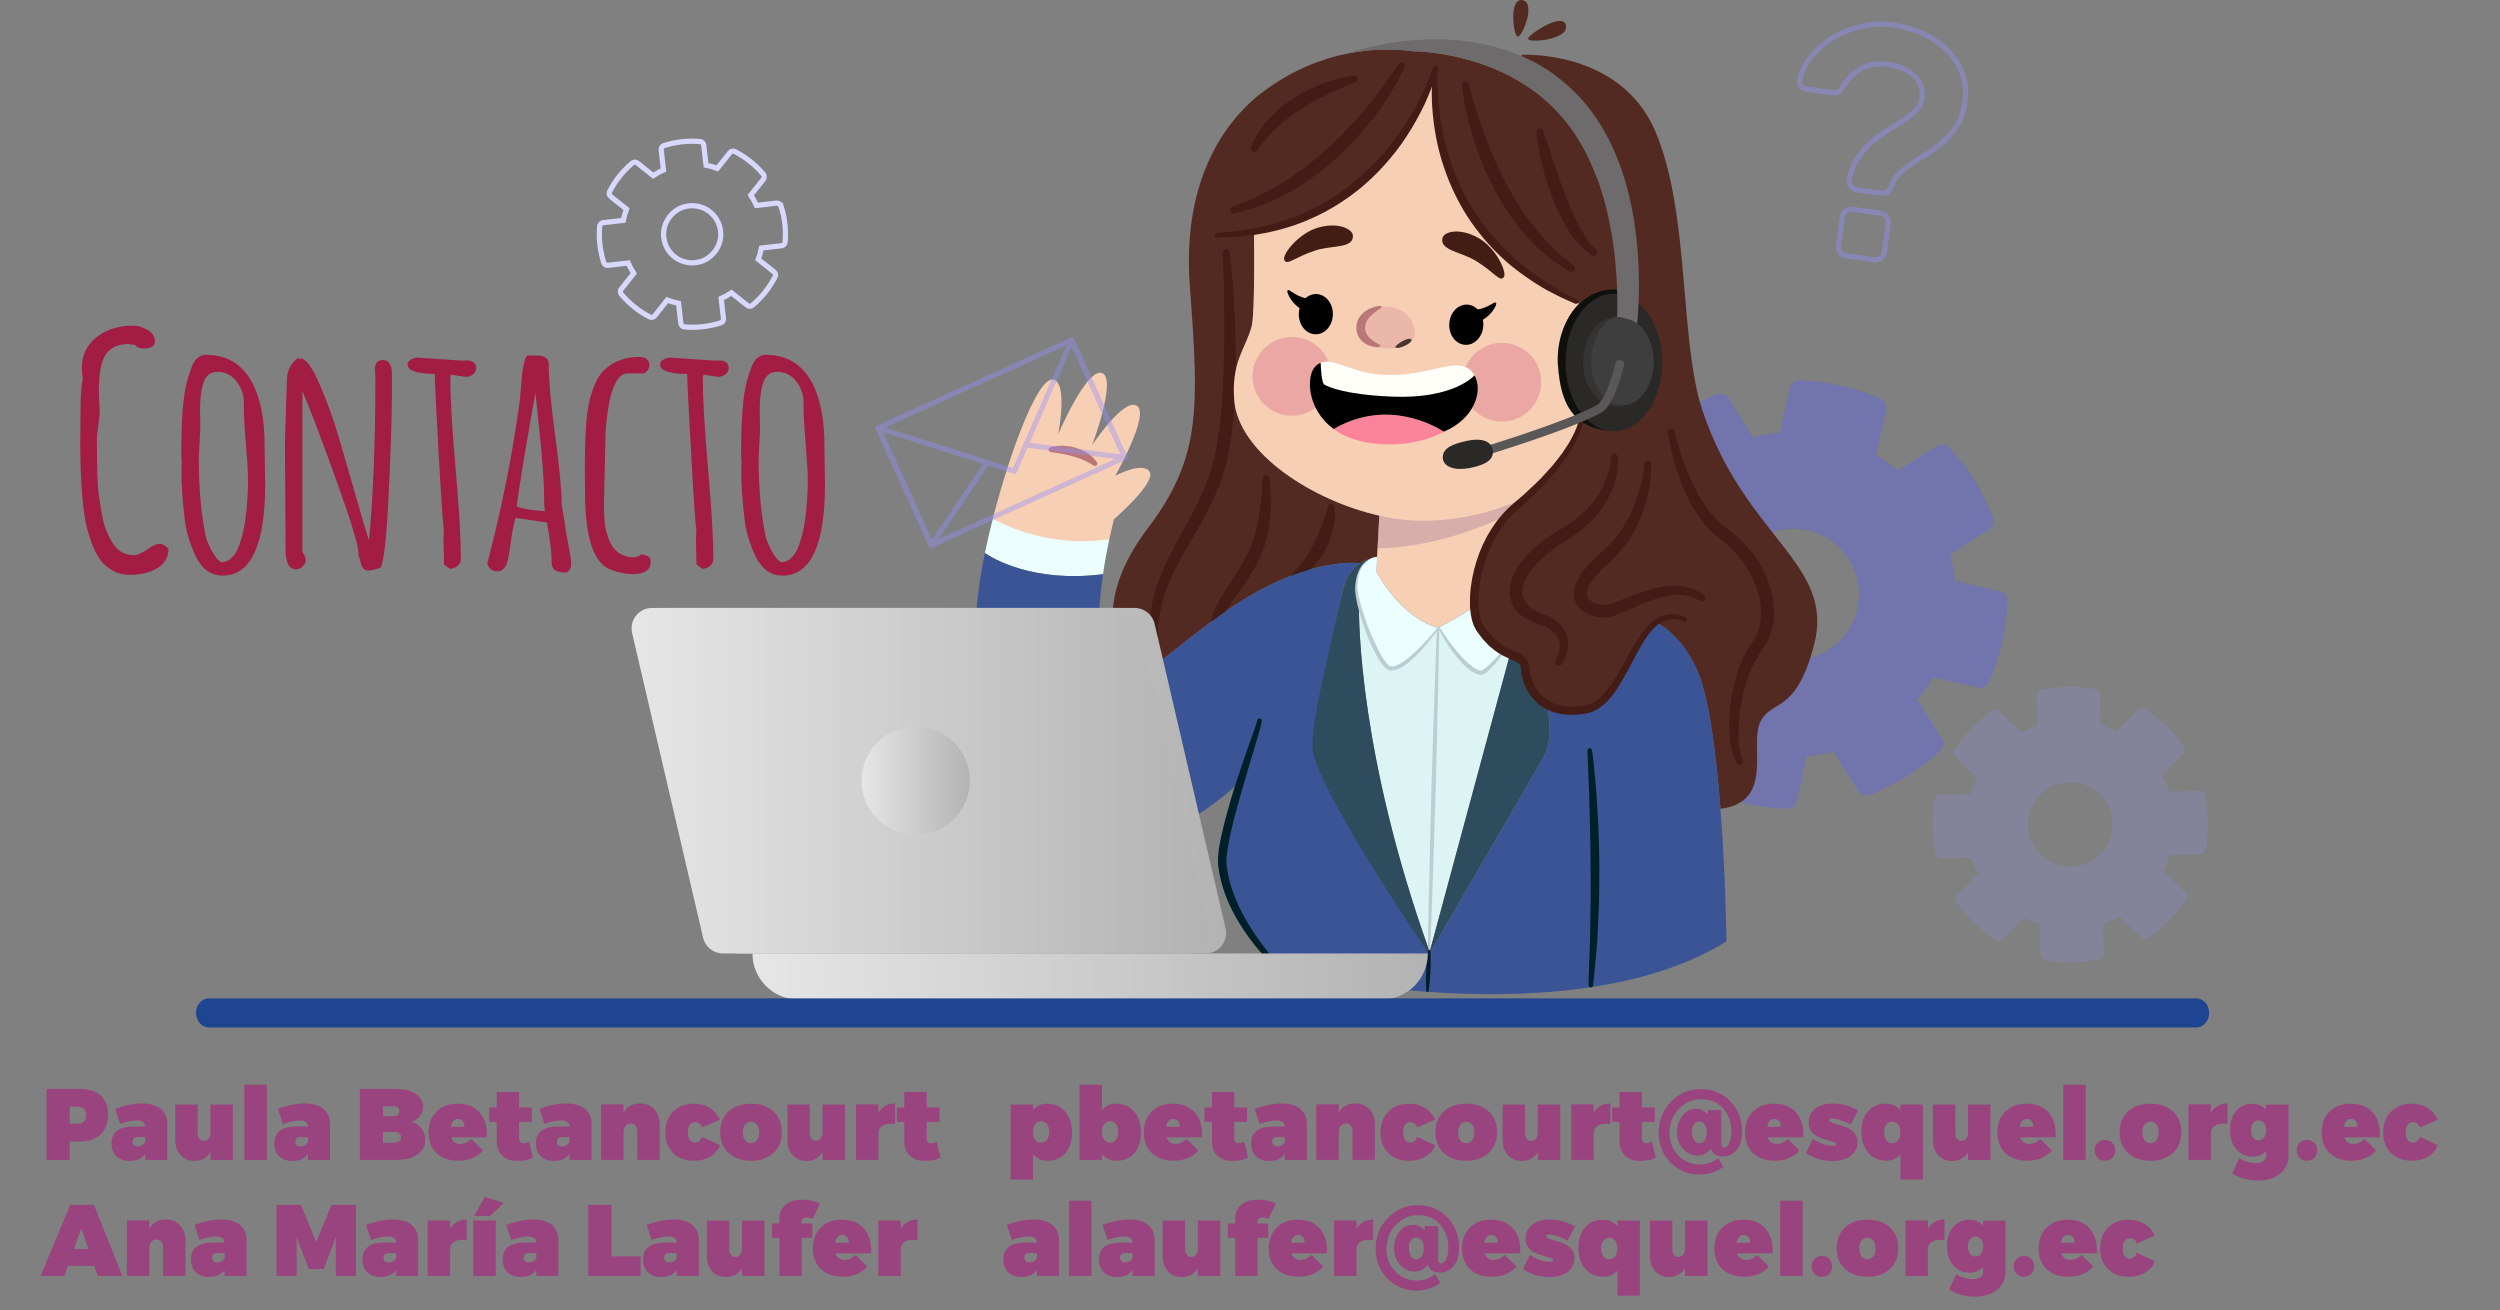 <?xml version="1.0" encoding="UTF-8"?>
<svg xmlns="http://www.w3.org/2000/svg" xmlns:xlink="http://www.w3.org/1999/xlink" viewBox="0 0 480.96 252.1">
  <rect x="0" y="0" width="480.96" height="252.1" fill="#808080" stroke="none"/>
  <defs>
    <style>
      .cls-1 {
        fill: url(#Degradado_sin_nombre_15-2);
      }

      .cls-2 {
        fill: #353433;
      }

      .cls-3 {
        fill: #938ffd;
      }

      .cls-4 {
        fill: #a21c44;
      }

      .cls-5 {
        fill: #bcced1;
      }

      .cls-6 {
        fill: url(#Degradado_sin_nombre_15);
      }

      .cls-7 {
        isolation: isolate;
      }

      .cls-8, .cls-9 {
        opacity: .2;
      }

      .cls-10 {
        fill: #0f100c;
      }

      .cls-11 {
        fill: #421c15;
      }

      .cls-12 {
        stroke: #d8d8ff;
        stroke-miterlimit: 10;
      }

      .cls-12, .cls-13 {
        fill: none;
      }

      .cls-14 {
        fill: #99447f;
      }

      .cls-15 {
        fill: #411d14;
      }

      .cls-16 {
        fill: #595757;
      }

      .cls-17 {
        fill: #3b5495;
      }

      .cls-18 {
        opacity: .4;
      }

      .cls-19 {
        fill: #e18192;
        opacity: .5;
      }

      .cls-20 {
        fill: #2a2927;
      }

      .cls-21 {
        fill: #6d6b6b;
      }

      .cls-22 {
        fill: #4a362c;
      }

      .cls-23 {
        fill: #ebffff;
      }

      .cls-24 {
        fill: #f7cfb5;
      }

      .cls-25 {
        fill: #1e4492;
      }

      .cls-26 {
        fill: #cb8191;
        opacity: .3;
      }

      .cls-26, .cls-9 {
        mix-blend-mode: multiply;
      }

      .cls-27 {
        fill: #001f28;
      }

      .cls-28 {
        fill: url(#Degradado_sin_nombre_15-3);
      }

      .cls-29 {
        fill: #3f3e3e;
      }

      .cls-9 {
        fill: #5a287f;
      }

      .cls-30 {
        fill: #532a22;
      }

      .cls-31 {
        fill: #b97777;
      }

      .cls-32 {
        fill: #fc839a;
      }

      .cls-13 {
        stroke: #938ffd;
        stroke-linecap: round;
        stroke-linejoin: round;
      }

      .cls-33 {
        fill: url(#Degradado_sin_nombre_15-4);
      }

      .cls-34 {
        fill: #2f4c5e;
      }

      .cls-35 {
        fill: #fffef8;
      }

      .cls-36 {
        fill: #dcf4f3;
      }

      .cls-37 {
        fill: #7174ad;
      }
    </style>
    <linearGradient id="Degradado_sin_nombre_15" data-name="Degradado sin nombre 15" x1="144.75" y1="187.85" x2="274.69" y2="187.85" gradientUnits="userSpaceOnUse">
      <stop offset="0" stop-color="#e6e6e6"/>
      <stop offset="1" stop-color="#b3b3b3"/>
    </linearGradient>
    <linearGradient id="Degradado_sin_nombre_15-2" data-name="Degradado sin nombre 15" x1="124.6" y1="150.19" x2="235.89" y2="150.19" xlink:href="#Degradado_sin_nombre_15"/>
    <linearGradient id="Degradado_sin_nombre_15-3" data-name="Degradado sin nombre 15" x1="121.51" y1="150.19" x2="232.79" y2="150.19" xlink:href="#Degradado_sin_nombre_15"/>
    <linearGradient id="Degradado_sin_nombre_15-4" data-name="Degradado sin nombre 15" x1="165.76" y1="150.19" x2="186.59" y2="150.19" xlink:href="#Degradado_sin_nombre_15"/>
  </defs>
  <g class="cls-7">
    <g id="Layer_1" data-name="Layer 1">
      <g class="cls-18">
        <path class="cls-13" d="m364.15,4.81c1.98.27,3.87.8,5.66,1.6,1.8.8,3.35,1.84,4.66,3.11,1.31,1.27,2.3,2.75,2.97,4.45.67,1.7.87,3.58.59,5.64-.23,1.68-.69,3.11-1.38,4.28-.69,1.17-1.52,2.19-2.47,3.07-.95.88-1.97,1.66-3.05,2.35-1.08.69-2.1,1.34-3.06,1.96-.96.62-1.82,1.29-2.58,2-.76.71-1.27,1.52-1.52,2.43-.15.45-.39.83-.73,1.12-.34.3-.74.41-1.2.35l-4.8-.65c-.46-.06-.85-.29-1.16-.67-.31-.38-.42-.8-.31-1.26.31-1.63.85-3.02,1.63-4.18.78-1.16,1.67-2.17,2.66-3.05,1-.87,2.04-1.64,3.14-2.31s2.12-1.31,3.06-1.93c.94-.62,1.74-1.27,2.38-1.93.65-.66,1.03-1.44,1.15-2.32.22-1.6-.28-3-1.48-4.22-1.21-1.21-2.93-1.97-5.16-2.27-3.58-.49-6.45.95-8.62,4.3-.27.44-.54.75-.8.95-.26.2-.67.26-1.21.19l-5.11-.69c-.38-.05-.69-.22-.93-.51-.24-.29-.33-.65-.27-1.07.24-1.47.9-2.91,1.97-4.33,1.07-1.42,2.42-2.65,4.04-3.7,1.62-1.04,3.46-1.83,5.53-2.37,2.07-.53,4.21-.65,6.44-.35Zm-2.34,36.2c.46.06.84.29,1.13.67.29.38.4.81.34,1.27l-.75,5.55c-.06.46-.28.84-.67,1.13-.38.29-.81.4-1.27.34l-5.43-.74c-.46-.06-.84-.28-1.13-.67-.29-.38-.41-.81-.34-1.27l.75-5.55c.06-.46.28-.84.67-1.13.38-.29.8-.41,1.27-.34l5.43.74Z"/>
      </g>
      <g>
        <path class="cls-4" d="m19.19,79.62l-.54,4.29v1.47c0,4.76.1,7.91.31,9.45.21,1.54.42,2.92.65,4.14.22,1.22.5,2.26.85,3.12.35.86.77,1.67,1.25,2.43.96,1.52,2.29,2.28,3.99,2.28.7,0,1.57-.36,2.61-1.09,1.04-.73,1.83-1.09,2.37-1.09s1.12.31,1.74.93c0,2.06-1.17,3.53-3.51,4.41-1.16.42-2.42.63-3.78.63s-2.52-.28-3.48-.83c-.96-.55-1.76-1.26-2.4-2.13-.64-.87-1.2-1.98-1.68-3.35-.48-1.36-.86-2.71-1.14-4.05-.24-1.36-.44-2.92-.6-4.68-.24-2.96-.37-6.2-.39-9.72l.06-7.35c0-2.34.14-4.23.42-5.67-.12-.66-.18-1.3-.18-1.92,0-2.52.94-4.52,2.82-6.01,1.88-1.49,4.2-2.23,6.96-2.23.98,0,1.94.27,2.88.83.94.55,1.41,1.27,1.41,2.17,0,.44-.17.78-.51,1.02-.34.24-.91.36-1.72.36s-1.36-.25-1.66-.75v.03h-.84v-.15c-2.38,0-4,.74-4.86,2.22-.8,1.36-1.2,3.7-1.2,7.02l.18,4.23Z"/>
        <path class="cls-4" d="m34.91,90.81l.06-2.34c0-.2-.03-.3-.09-.3v-1.11c0-6.44.37-11.02,1.11-13.74.62-2.3,1.22-3.72,1.8-4.26.58-.54,1.15-.81,1.71-.81,4.76,0,8.04,2.4,9.84,7.2,1.04,2.76,1.56,6.16,1.56,10.2v.45l.12,6.96c0,11.78-2.73,17.67-8.19,17.67-2.26,0-3.99-1.25-5.19-3.75-1.14-2.4-1.84-4.76-2.1-7.08-.42-3.5-.63-6.53-.63-9.09Zm3.63-8.4l-.3,5.67c0,5.94.48,11.12,1.44,15.54,1.02,2.58,1.99,4.1,2.91,4.56.74,0,1.41-.3,2.01-.9s1.08-1.4,1.43-2.41c.35-1.01.65-2.07.88-3.19.22-1.1.39-2.28.51-3.54.2-2.18.3-4.04.3-5.58s-.13-3.9-.41-7.08c-.27-3.18-.4-5.55-.4-7.11v-1.08c-.04-1.5-.53-2.83-1.47-4-.94-1.17-2.14-1.75-3.6-1.75s-2.33.79-2.79,2.37c-.38,1.32-.57,2.95-.57,4.89l.06,3.63Z"/>
        <path class="cls-4" d="m54.83,84.73l.36-11.46c0-1.9.75-3.41,2.25-4.53v.39c.16-.1.31-.15.45-.15.96,0,2.16,1.65,3.6,4.96,1.44,3.31,2.74,6.94,3.9,10.9,1.16,3.96,2.31,7.95,3.46,11.99,1.15,4.03,1.86,6.39,2.14,7.09.82-8.58,1.23-18.97,1.23-31.17l-.09-1.65c0-1.22.51-1.83,1.53-1.83.58,0,1.01.24,1.3.72.29.48.44,1.04.44,1.68v4.65c-.04,4.82-.26,11.25-.65,19.3-.39,8.05-.91,12.6-1.57,13.63-1.12.34-1.9.51-2.33.51s-.76-.15-.99-.44c-.23-.29-.41-.73-.55-1.33-.14-.6-.26-1-.36-1.2l.03-.27c0-1.52-1.47-6.35-4.41-14.49-2.94-8.14-5.07-13.74-6.39-16.8v30.93c.04.08.12.22.24.42.26.44.39.85.39,1.23s-.19.76-.56,1.14c-.37.38-.8.57-1.3.57-1.34,0-2.01-1.25-2.01-3.75l-.12-21.06Z"/>
        <path class="cls-4" d="m85.43,108.6l-.12-4.71s.03-.72.09-2.1c-.16-.52-.48-5.14-.97-13.86-.49-8.72-.76-14.05-.8-15.99h-.24c-3.32-.06-4.98-.67-4.98-1.83,0-.38.22-.69.66-.94.44-.25.87-.37,1.29-.37l8.34.57.99-.03c1.28,0,1.92.49,1.92,1.47,0,.5-.21.91-.63,1.22s-.89.47-1.41.47l-2.82-.42-.12.63c0,3.88.34,9.69,1.02,17.43.68,7.74,1.02,13.56,1.02,17.46,0,.48-.22.91-.66,1.27-.44.37-.92.56-1.44.56l-1.14-.81Z"/>
        <path class="cls-4" d="m108.05,97.11l.66,3.78c0,.5.2,1.72.59,3.66s.58,3.21.58,3.81v.06c0,.9-.34,1.48-1.02,1.74-.86,0-1.53-.14-2.01-.42-.48-.28-.72-.82-.72-1.62,0-1.74-.3-4.27-.9-7.59l-6.06-.9c-.38,1.36-.67,2.85-.87,4.47-.2,1.62-.39,2.8-.57,3.54-.36,1.52-1.03,2.28-2.01,2.28-.48,0-.93-.15-1.33-.46-.41-.31-.62-.71-.62-1.19l.15-.54c2.76-10.66,4.81-21.04,6.15-31.14.04-.28.1-1.1.18-2.46.2-3,.58-4.91,1.14-5.73h2.07c.56,0,1.05.13,1.47.39.42.26.63.65.63,1.17,0,3.12.41,7.75,1.25,13.89.83,6.14,1.25,10.56,1.25,13.26Zm-3.21,1.23c-.12-.6-.18-1.65-.18-3.14s-.09-3.34-.26-5.55c-.17-2.21-.41-4.78-.73-7.71-.32-2.93-.54-5.06-.66-6.37-1.86,10.3-3.06,17.56-3.6,21.78.7.46,2.51.79,5.43.99Z"/>
        <path class="cls-4" d="m112.55,94.74l-.03-3.6v-1.47c0-6.04.3-10.24.9-12.6.72-2.92,1.72-4.94,3-6.06,1.74-1.56,3.94-2.34,6.6-2.34.64,0,1.11.15,1.43.45.31.3.47.66.47,1.08s-.13.8-.38,1.12c-.25.33-.56.51-.94.52h-2.88c-.84,0-1.57.54-2.19,1.62-.6,1.08-1.04,2.4-1.32,3.96-.52,2.96-.77,5.41-.75,7.35v.3l-.27,11.85c0,2.5.13,4.23.4,5.19.27.96.55,1.74.84,2.33.29.59.63,1.08,1.03,1.45.92.88,2.1,1.32,3.54,1.32.48,0,.92-.18,1.32-.54.48,0,.91.11,1.29.33.38.22.57.56.57,1.02,0,1.62-1.13,2.43-3.39,2.43-.92,0-1.89-.13-2.9-.4-1.01-.27-1.76-.56-2.26-.88-2.72-1.76-4.08-6.57-4.08-14.43Z"/>
        <path class="cls-4" d="m134,108.6l-.12-4.71s.03-.72.09-2.1c-.16-.52-.48-5.14-.97-13.86-.49-8.72-.76-14.05-.8-15.99h-.24c-3.32-.06-4.98-.67-4.98-1.83,0-.38.22-.69.66-.94.44-.25.87-.37,1.29-.37l8.34.57.99-.03c1.28,0,1.92.49,1.92,1.47,0,.5-.21.91-.63,1.22s-.89.47-1.41.47l-2.82-.42-.12.63c0,3.88.34,9.69,1.02,17.43.68,7.74,1.02,13.56,1.02,17.46,0,.48-.22.91-.66,1.27-.44.37-.92.56-1.44.56l-1.14-.81Z"/>
        <path class="cls-4" d="m142.61,90.81l.06-2.34c0-.2-.03-.3-.09-.3v-1.11c0-6.44.37-11.02,1.11-13.74.62-2.3,1.22-3.72,1.8-4.26.58-.54,1.15-.81,1.71-.81,4.76,0,8.04,2.4,9.84,7.2,1.04,2.76,1.56,6.16,1.56,10.2v.45l.12,6.96c0,11.78-2.73,17.67-8.19,17.67-2.26,0-3.99-1.25-5.19-3.75-1.14-2.4-1.84-4.76-2.1-7.08-.42-3.5-.63-6.53-.63-9.09Zm3.63-8.4l-.3,5.67c0,5.94.48,11.12,1.44,15.54,1.02,2.58,1.99,4.1,2.91,4.56.74,0,1.41-.3,2.01-.9.6-.6,1.07-1.4,1.42-2.41.35-1.01.65-2.07.88-3.19.22-1.1.39-2.28.51-3.54.2-2.18.3-4.04.3-5.58s-.14-3.9-.41-7.08c-.27-3.18-.41-5.55-.41-7.11v-1.08c-.04-1.5-.53-2.83-1.47-4-.94-1.17-2.14-1.75-3.6-1.75s-2.33.79-2.79,2.37c-.38,1.32-.57,2.95-.57,4.89l.06,3.63Z"/>
      </g>
      <g>
        <path class="cls-37" d="m386.18,115.55c.03-.85-.56-1.6-1.39-1.79l-8.72-2c-.14-1.74-.43-3.45-.86-5.13l7.58-4.75c.72-.45,1.02-1.35.72-2.15-1.94-5.09-4.83-9.69-8.56-13.65-.58-.62-1.52-.74-2.25-.29l-7.57,4.75c-1.32-1.12-2.74-2.12-4.24-3.01l2-8.72c.19-.83-.23-1.68-1.01-2.03-4.97-2.23-10.27-3.44-15.71-3.6-.85-.03-1.6.55-1.79,1.38l-2,8.72c-1.74.15-3.46.43-5.13.86l-4.75-7.58c-.46-.73-1.35-1.02-2.15-.72-5.1,1.94-9.68,4.82-13.65,8.56-.62.59-.74,1.53-.29,2.25l4.75,7.58c-1.11,1.32-2.12,2.74-3.01,4.24l-8.72-2c-.83-.19-1.68.23-2.03,1.01-1.11,2.48-1.98,5.07-2.58,7.68-.6,2.61-.94,5.31-1.02,8.04-.03.85.56,1.6,1.39,1.79l8.72,2c.15,1.74.44,3.45.86,5.13l-7.58,4.75c-.72.45-1.02,1.35-.72,2.15,1.94,5.09,4.82,9.69,8.56,13.65.59.63,1.52.75,2.25.29l7.58-4.75c1.32,1.11,2.74,2.12,4.25,3.01l-2,8.72c-.19.83.23,1.68,1.01,2.03,2.48,1.11,5.07,1.98,7.68,2.58,2.61.6,5.31.94,8.04,1.02.85.03,1.6-.56,1.79-1.38l2-8.72c1.74-.14,3.45-.44,5.13-.86l4.75,7.58c.45.72,1.35,1.03,2.15.72,5.09-1.94,9.69-4.83,13.65-8.56.62-.58.74-1.53.29-2.25l-4.75-7.57c1.12-1.32,2.12-2.74,3.01-4.24l8.72,2c.83.19,1.68-.23,2.03-1.01,1.11-2.48,1.98-5.07,2.58-7.68s.94-5.31,1.02-8.03Zm-29.47,3.58c-1.97,4.95-7.25,8.27-12.56,7.88h0c-4.11-.3-7.73-2.46-9.89-5.91-2.17-3.45-2.53-7.64-1.01-11.48,1.97-4.95,7.25-8.27,12.57-7.88.68.05,1.35.15,2,.3,3.28.75,6.09,2.73,7.89,5.61,2.17,3.45,2.53,7.64,1.01,11.48Z"/>
        <g>
          <path class="cls-30" d="m290.51,125.85c-.39-.17-.79-.36-1.23-.61-1.36-.77-2.93-2-4.55-4.44-.61-.93-.98-2.4-1.09-4.19-.29-5.58,2.07-14.28,8.17-19.37.68-.57,1.33-1.13,1.94-1.68,9.2-8.29,10.33-14.14,10.39-14.52,1.32.96,10.44-55.83-5.39-66.85-1.98-1.38-4.01-2.49-6.08-3.38l.12-.27s18.94-1.05,25.67,14.73c6.73,15.78,4.58,40.25,9.05,53.65,8.21,24.62,25.67,29.46,21.46,45.24-3.58,13.44-8.05,10.2-10.31,14.73-2.21,4.42,2.88,15.38-7.68,16.71-.83-10.85-2.27-22.15-4.74-27.23-2.76-5.7-6.38-8-7.58-8.64-5.08,3.76-7.22,15.87-13.88,16.85-3.11.45-5.41-.02-7.11-.96-3.03-1.69-4.12-4.88-4.25-7.04-.11-1.73-1.24-1.98-2.91-2.72Z"/>
          <path class="cls-30" d="m263.45,107.58c-.38.07-1.05.26-1.82.77-1.61-.17-11.35-.66-25.22,8.86-9.32,6.4-14.99,12.23-18.71,13.51l-.02-.04c-3.37-5.89-7.3-15.22,3.08-28.96,10.39-13.75,9.9-23.04,8.14-46.85-1.68-22.72,9.04-33.44,14.03-37.17,5.66-4.25,11.32-6.38,16.19-7.38,0,0,.02,0,.03,0,5.67-1.16,10.28-.79,12.54-.46,1.79,0,19.41.44,29.86,13.89,7.55,9.71,9.28,23.4,9.55,31.97h-.15c-2.9-.15-5.32.93-7.16,2.76-30.61-13.76-27.73-44.31-27.63-45.37-.24.88-7.66,26.88-34.92,31.48.03,1.66.2,15.64-.42,18.14-1.05,4.21-4.01,6.87-3.37,14.31.88,10.21,15.13,19.3,27.91,22.18l-.42,7.91c-.2,0-.8.08-1.47.45,0,0,0,0-.03,0Z"/>
          <path class="cls-11" d="m270.17,12.97s-.07.16-.2.45c-.14.3-.34.74-.63,1.27-.27.54-.64,1.18-1.05,1.92-.44.72-.9,1.56-1.48,2.41-.29.43-.58.89-.89,1.35-.33.45-.67.92-1.02,1.4-.68.98-1.49,1.94-2.31,2.95-.85.99-1.73,2-2.68,2.99-.48.48-.97.97-1.47,1.46-.48.5-.99.97-1.53,1.42l-1.57,1.37c-.52.46-1.09.85-1.63,1.28-.55.41-1.09.82-1.63,1.23-.57.36-1.13.73-1.68,1.08-.55.35-1.09.69-1.62,1.03-.56.29-1.1.58-1.63.86-.53.28-1.05.55-1.55.81-.5.27-1.02.44-1.5.65-.97.4-1.86.76-2.65,1.05-.81.24-1.52.45-2.11.62-1.17.33-1.84.51-1.84.51-.36.09-.72-.12-.81-.47-.08-.32.08-.65.38-.78l.06-.03s.62-.27,1.71-.71c.54-.22,1.2-.48,1.96-.78.73-.36,1.55-.78,2.45-1.23.44-.23.93-.43,1.38-.71.46-.28.94-.56,1.43-.85.49-.29,1-.59,1.51-.9.49-.34,1-.69,1.51-1.05.51-.35,1.04-.71,1.57-1.08.5-.4,1.01-.8,1.53-1.21.51-.41,1.05-.79,1.55-1.24l1.5-1.33c1.02-.85,1.94-1.84,2.89-2.74.91-.95,1.81-1.89,2.65-2.81.81-.96,1.64-1.85,2.35-2.76.74-.89,1.41-1.75,2.02-2.55.62-.79,1.14-1.56,1.64-2.21.46-.67.89-1.25,1.2-1.75.32-.49.57-.87.74-1.13.17-.27.26-.41.26-.41h0c.2-.33.61-.42.92-.22.29.18.39.54.25.84Z"/>
          <path class="cls-11" d="m260.76,15.83s-.09.03-.25.1c-.16.06-.39.16-.69.28-.6.24-1.46.6-2.48,1.04-1.01.46-2.19.99-3.41,1.63-.62.3-1.22.68-1.86,1.01-.62.37-1.24.74-1.86,1.13-.59.42-1.23.78-1.78,1.23-.56.44-1.15.83-1.64,1.29-.51.45-1.03.85-1.45,1.31-.42.45-.89.82-1.22,1.25-.36.41-.69.79-.98,1.12-.26.36-.49.67-.68.92-.39.51-.61.81-.61.81l-.05.07c-.22.29-.64.35-.93.13-.25-.19-.33-.53-.2-.8,0,0,.16-.36.45-.99.15-.31.32-.7.55-1.13.26-.41.56-.87.88-1.37.31-.52.75-.99,1.18-1.52.43-.54.94-1.05,1.48-1.56.52-.54,1.12-1.01,1.73-1.5.6-.51,1.27-.91,1.91-1.37,1.33-.84,2.71-1.6,4.06-2.18.67-.3,1.32-.57,1.96-.79.62-.24,1.23-.42,1.79-.59,1.12-.33,2.07-.54,2.75-.65.33-.06.61-.1.79-.12.18-.02.28-.03.28-.03.37-.04.7.22.74.59.04.31-.15.6-.43.71h-.02Z"/>
          <path class="cls-11" d="m282.58,16.19s.04.16.11.45c.08.29.19.72.34,1.26.28,1.1.77,2.64,1.36,4.49.32.92.63,1.92,1.03,2.96.19.52.39,1.05.59,1.6.22.54.44,1.09.66,1.65.42,1.13.98,2.25,1.47,3.42.53,1.15,1.13,2.29,1.7,3.44.64,1.11,1.21,2.26,1.9,3.31.7,1.04,1.29,2.14,2.04,3.07.73.94,1.35,1.93,2.11,2.72.36.41.71.82,1.04,1.21.33.4.66.77,1.01,1.09.69.66,1.31,1.28,1.87,1.83.58.52,1.13.91,1.56,1.27.87.7,1.37,1.12,1.37,1.12l.06.05c.28.24.32.65.08.93-.21.25-.57.31-.85.14,0,0-.57-.34-1.57-.97-.49-.33-1.11-.68-1.77-1.17-.64-.51-1.36-1.09-2.13-1.75-.4-.31-.78-.68-1.15-1.07-.38-.39-.77-.79-1.18-1.21-.84-.81-1.56-1.79-2.36-2.77-.4-.49-.79-1-1.14-1.54-.36-.54-.73-1.08-1.1-1.63-.74-1.1-1.35-2.29-2.03-3.45-.6-1.19-1.2-2.39-1.74-3.59-.51-1.21-1.04-2.39-1.44-3.58-.21-.59-.42-1.17-.62-1.73-.18-.57-.35-1.14-.52-1.68-.36-1.09-.6-2.14-.86-3.1-.48-1.94-.76-3.57-.94-4.72-.1-.57-.15-1.03-.18-1.35-.03-.31-.05-.47-.05-.47-.04-.37.23-.69.59-.73.33-.04.64.18.72.5h0Z"/>
          <path class="cls-11" d="m296.89,25.15s.51,1.52,1.26,3.81c.38,1.14.82,2.46,1.3,3.89.5,1.41,1.01,2.92,1.59,4.39.28.74.56,1.48.88,2.19.29.72.6,1.42.91,2.08.3.68.63,1.3.94,1.89.3.61.64,1.12.93,1.63.28.51.61.92.88,1.3.14.19.26.37.38.53.12.16.25.28.36.4.44.48.7.78.7.78l.08.09c.24.28.21.69-.07.93-.23.2-.57.21-.81.04,0,0-.35-.24-.96-.7-.15-.12-.33-.24-.5-.39-.16-.16-.33-.33-.51-.52-.36-.38-.8-.79-1.17-1.3-.38-.51-.84-1.04-1.2-1.66-.38-.61-.81-1.25-1.15-1.95-.37-.69-.75-1.41-1.07-2.15-.35-.74-.65-1.51-.96-2.28-.32-.76-.56-1.55-.83-2.32-.27-.76-.47-1.53-.7-2.27-.41-1.48-.74-2.88-.98-4.09-.48-2.4-.61-4.06-.61-4.06h0c-.03-.38.25-.7.62-.72.31-.02.59.17.69.46Z"/>
          <path class="cls-11" d="m311.2,87.79s.03.23.05.64c.02.41.01,1-.06,1.75-.1.74-.23,1.65-.55,2.65-.13.51-.35,1.02-.54,1.58-.25.53-.49,1.1-.82,1.66-.32.56-.66,1.14-1.08,1.7-.39.58-.85,1.12-1.34,1.68-.47.58-1.05,1.06-1.59,1.62-.58.51-1.2.99-1.83,1.48-.66.44-1.32.88-2,1.33-.68.43-1.3.82-1.92,1.27-1.26.88-2.46,1.87-3.53,2.96-1.08,1.08-2,2.28-2.58,3.54-.59,1.26-.73,2.54-.29,3.57.42,1.03,1.41,1.85,2.53,2.37.27.14.57.25.85.37.33.14.65.27.97.41l.45.2c.16.09.33.19.49.28.31.2.65.34.91.58,1.14.79,1.97,1.99,2.24,3.16.28,1.17.13,2.2-.08,2.96-.22.77-.51,1.31-.7,1.68-.1.18-.19.32-.25.41-.07.1-.1.15-.1.15-.21.3-.62.38-.92.18-.28-.19-.37-.56-.22-.85l.03-.06s.02-.04.05-.1c.04-.07.09-.19.16-.35.13-.32.31-.8.43-1.41.12-.61.15-1.37-.1-2.11-.24-.75-.81-1.45-1.7-2.02-.2-.17-.45-.25-.68-.38l-.35-.19-.45-.17c-.29-.11-.59-.22-.89-.33-.35-.12-.71-.24-1.06-.39-.71-.31-1.44-.69-2.12-1.24-.68-.55-1.29-1.28-1.68-2.16-.4-.88-.56-1.88-.49-2.83.06-.96.32-1.87.69-2.69.75-1.66,1.84-3.07,3.04-4.3,1.2-1.24,2.55-2.29,3.91-3.23.68-.47,1.4-.93,2.06-1.32.64-.4,1.27-.8,1.9-1.19.58-.43,1.15-.85,1.69-1.29.5-.47,1.06-.88,1.49-1.37.46-.48.9-.94,1.27-1.43.4-.47.72-.97,1.04-1.45.6-.97,1.07-1.92,1.41-2.79.36-.86.54-1.66.69-2.32.11-.66.2-1.18.21-1.53.03-.35.02-.51.02-.53-.03-.37.25-.69.61-.71.37-.03.69.25.71.61Z"/>
          <path class="cls-11" d="m322.14,82.95s.24,1.05.78,2.88c.26.91.63,2.01,1.08,3.25.48,1.23,1.01,2.62,1.72,4.07.69,1.45,1.52,2.99,2.58,4.46.26.37.52.75.83,1.09.3.34.57.73.91,1.05.33.33.66.66.99.99.36.29.73.58,1.1.87.42.32.84.64,1.27.97.42.29.85.74,1.28,1.11.45.38.81.81,1.21,1.22.4.41.75.86,1.1,1.31,1.41,1.82,2.57,3.88,3.34,6.11.76,2.23,1.14,4.63.89,7.01-.11.59-.17,1.19-.33,1.77-.19.57-.31,1.16-.6,1.69l-.38.81c-.13.27-.32.5-.47.76l-.45.68-.44.64c-.33.43-.52.83-.75,1.22-.24.38-.43.82-.64,1.25-.22.42-.38.86-.55,1.29-.18.43-.34.86-.47,1.3-.58,1.73-.98,3.43-1.23,5.02-.25,1.59-.42,3.06-.45,4.36-.06,1.3.01,2.43.11,3.34.13.91.29,1.59.43,2.03.17.42.26.65.26.65l.05.12c.14.34-.03.72-.37.86-.32.13-.68-.01-.84-.31,0,0-.14-.28-.4-.8-.22-.52-.49-1.3-.68-2.3-.17-1-.32-2.21-.34-3.6-.05-1.39.03-2.95.24-4.64.2-1.69.56-3.5,1.12-5.39.13-.47.28-.95.46-1.43.17-.48.34-.96.56-1.44.21-.48.4-.96.69-1.46.27-.49.54-1.01.83-1.41l.43-.65.41-.64c.12-.2.26-.37.36-.59l.28-.64c.22-.41.29-.89.44-1.34.12-.46.16-.95.25-1.42.18-1.95-.14-4-.81-5.94-.67-1.94-1.68-3.79-2.92-5.4-.31-.4-.62-.81-.97-1.18-.35-.36-.67-.77-1.03-1.08-.37-.33-.66-.67-1.1-.99-.4-.32-.8-.64-1.2-.95-1.85-1.33-3.16-3.04-4.25-4.69-1.1-1.65-1.91-3.32-2.58-4.88-.69-1.55-1.16-3.03-1.57-4.33-.38-1.31-.69-2.46-.9-3.42-.23-.95-.35-1.71-.45-2.23-.08-.52-.13-.8-.13-.8-.06-.36.19-.7.55-.76.35-.06.68.17.75.51h0Z"/>
          <path class="cls-11" d="m317.66,89.25s0,.05,0,.16c0,.11,0,.28,0,.49,0,.42-.01,1.03-.09,1.8-.07.77-.2,1.7-.39,2.77-.22,1.06-.48,2.26-.94,3.52-.41,1.28-1.02,2.61-1.72,3.98-.77,1.34-1.63,2.75-2.78,4.02-.53.67-1.18,1.25-1.8,1.87-.56.56-1.24,1.13-1.8,1.7-1.09,1.08-2.15,2.41-2.65,3.68-.46,1.32-.17,2.1,1.03,2.66.57.27,1.28.42,2,.45l.27.02h.03s.02,0,.02,0c-.05,0,.13,0-.11,0h.08s.15-.02.15-.02c.19-.02.44-.03.55-.09.14-.04.27-.08.41-.11l.53-.18c1.43-.52,2.9-1.13,4.31-1.65,1.42-.52,2.79-.97,4.12-1.26.65-.17,1.31-.24,1.93-.33.63-.04,1.23-.08,1.79-.06,1.14.06,2.13.26,2.91.55.39.16.73.31,1.02.44.27.18.49.33.68.46.36.25.56.39.56.39.3.21.37.62.17.92-.19.28-.56.36-.85.2l-.12-.06s-.17-.09-.49-.27c-.16-.09-.36-.19-.59-.32-.25-.08-.54-.17-.86-.28-.65-.19-1.47-.29-2.43-.27-.48.02-1,.09-1.54.17-.54.13-1.11.2-1.7.39-1.19.31-2.45.79-3.79,1.35-1.35.55-2.72,1.24-4.31,1.85l-.61.23-.77.21c-.29.08-.45.08-.66.12l-.15.02h-.08c-.26.02-.08.01-.15.02h-.02s-.04,0-.04,0h-.35c-.94-.04-1.92-.18-2.9-.62-.95-.41-1.98-1.19-2.45-2.39-.47-1.19-.29-2.44.06-3.41.19-.48.41-.94.66-1.36.27-.39.51-.83.8-1.18.29-.36.58-.73.88-1.07l.95-.99c.64-.63,1.24-1.14,1.88-1.73.57-.53,1.16-1.03,1.65-1.62,1.05-1.11,1.87-2.34,2.64-3.52.7-1.23,1.32-2.42,1.76-3.58.91-2.31,1.43-4.36,1.66-5.8.13-.72.21-1.29.25-1.68.02-.19.04-.33.05-.43,0-.1.01-.16.01-.16h0c.03-.38.35-.65.72-.63.34.03.6.31.62.64Z"/>
          <path class="cls-11" d="m236.58,48.51s.16,1.25.36,3.42c.09,1.09.2,2.42.32,3.93.11,1.52.22,3.24.29,5.11.08,1.88.15,3.91.18,6.06.05,2.15.04,4.43-.06,6.78-.04,1.18-.08,2.37-.17,3.59-.07,1.21-.15,2.44-.29,3.68-.06.62-.12,1.24-.19,1.86-.09.62-.18,1.25-.27,1.87-.15,1.25-.42,2.51-.69,3.76-.11.63-.33,1.25-.51,1.87-.2.62-.33,1.24-.59,1.87-.22.58-.45,1.16-.67,1.73-.23.58-.51,1.17-.77,1.75-1.05,2.3-2.21,4.46-3.38,6.49-1.15,2.05-2.33,3.96-3.32,5.82-.97,1.86-1.84,3.64-2.43,5.35-.34.84-.52,1.69-.78,2.47-.18.8-.36,1.56-.5,2.28-.1.73-.18,1.41-.27,2.04-.04.63-.05,1.22-.08,1.75-.01.26-.02.52-.03.75,0,.24.02.46.02.67.02.41.03.76.04,1.05.02.57.03.88.03.88v.06c.02.37-.27.67-.64.69-.35.01-.65-.25-.68-.59,0,0-.03-.32-.1-.91-.03-.3-.07-.66-.12-1.09-.02-.22-.05-.45-.07-.7,0-.25,0-.51,0-.79,0-.56-.02-1.18-.01-1.86.05-.68.11-1.41.17-2.19.11-.78.25-1.6.41-2.47.23-.85.41-1.76.74-2.67.57-1.85,1.43-3.75,2.38-5.71.98-1.95,2.07-3.94,3.2-5.97,1.14-2.02,2.24-4.14,3.2-6.32.23-.55.48-1.07.7-1.64.22-.58.43-1.16.65-1.74.21-.52.34-1.13.51-1.69.16-.58.35-1.13.45-1.74.23-1.19.52-2.36.68-3.58.09-.6.18-1.2.28-1.8.07-.61.13-1.21.2-1.81.15-1.2.24-2.4.32-3.59.1-1.18.16-2.36.21-3.52.07-1.16.09-2.3.12-3.41.05-1.12.08-2.21.09-3.27.05-2.13.04-4.15.03-6.01-.04-3.72-.08-6.83-.17-9-.07-2.17-.12-3.41-.12-3.41-.01-.37.27-.68.64-.69.35-.01.64.24.68.58Z"/>
          <path class="cls-11" d="m244.16,92s.02.13.06.37c.03.25.1.62.13,1.08.03.46.09,1.03.11,1.68.04.65.06,1.38.03,2.18,0,.8-.07,1.67-.16,2.59-.06.92-.28,1.89-.44,2.9-.13.5-.27,1-.41,1.52-.08.27-.12.48-.23.81l-.28.71c-.18.48-.36.96-.61,1.47-.24.5-.46,1.03-.73,1.49-1.02,1.91-2.24,3.68-3.38,5.26-.56.8-1.13,1.54-1.61,2.26-.25.36-.48.71-.68,1.04-.23.34-.4.66-.56.98-.67,1.26-.84,2.32-.67,3.05.03.37.18.65.25.84.08.2.12.3.12.3l.05.14c.13.34-.04.72-.38.85-.3.11-.63,0-.79-.27,0,0-.08-.13-.22-.36-.13-.25-.41-.57-.53-1.11-.19-.51-.27-1.19-.23-1.93.06-.74.24-1.56.58-2.34.16-.4.34-.8.55-1.19.2-.4.42-.8.66-1.19.47-.8.98-1.6,1.52-2.42,1.06-1.63,2.19-3.33,3.11-5.1.47-.9.88-1.69,1.26-2.69l.29-.71.2-.64c.14-.45.29-.9.43-1.34.1-.46.2-.9.3-1.34.11-.44.21-.87.26-1.3.13-.85.28-1.66.35-2.42.18-1.51.27-2.79.31-3.69.02-.44.04-.79.05-1.03,0-.24,0-.37,0-.37h0c0-.38.31-.67.68-.66.33,0,.6.25.64.57Z"/>
          <path class="cls-11" d="m256.78,97.71s0,.06.02.18c0,.13.03.31.03.53,0,.45,0,1.08-.11,1.83-.08.75-.27,1.62-.53,2.53-.15.45-.29.93-.48,1.39-.2.46-.38.94-.63,1.38-.47.91-1.01,1.78-1.63,2.53-.28.39-.61.72-.92,1.04-.3.33-.6.61-.91.85-.3.24-.57.47-.82.65-.26.17-.5.31-.69.43-.38.23-.61.35-.61.35-.33.17-.73.05-.91-.28-.13-.24-.09-.53.07-.74l.05-.06s.15-.19.41-.49c.13-.15.29-.34.48-.53.17-.22.37-.46.58-.73.22-.25.43-.56.66-.87.23-.31.46-.64.68-1,.24-.35.46-.72.67-1.11.23-.37.44-.77.63-1.18.42-.79.76-1.63,1.1-2.41.14-.4.31-.78.44-1.15.13-.37.26-.72.37-1.05.22-.65.4-1.21.52-1.59.13-.39.19-.59.19-.6,0-.36.3-.66.66-.65.34,0,.62.26.65.59v.16Z"/>
          <path class="cls-36" d="m276.69,121.84l-1.83,60.81c-13.31-37.38-13.47-63.03-13.42-66.28,1.23,4.9,4.28,11.76,5.89,12.2,2.32.64,6.72-4.44,8.69-6.92l.67.19Z"/>
          <path class="cls-36" d="m277.01,120.79s4.36,8.05,7.78,8.63c1.02.17,3.56-2.97,4.49-4.17.44.24.84.44,1.23.61l-15.6,57.78s-.03-.03-.08-.11l.03-.87,1.83-60.81-.67-.19c.31-.39.56-.72.73-.94.04-.02.11-.05.18-.09l.08.17Z"/>
          <path class="cls-5" d="m276.89,120.95s-.07,3.89-.17,9.72c-.14,5.83-.33,13.61-.52,21.39-.25,7.77-.5,15.55-.69,21.38-.23,5.83-.38,9.72-.38,9.72,0,.12-.11.22-.23.21-.12,0-.22-.11-.21-.23,0,0,.07-3.89.17-9.72.14-5.83.33-13.61.51-21.39.25-7.77.5-15.55.69-21.38.23-5.83.38-9.72.38-9.72,0-.12.11-.22.23-.21.12,0,.21.11.21.23Z"/>
          <path class="cls-24" d="m299.73,70.43c-.33-4.45,1.15-9.11,4.06-11.98-30.61-13.76-27.73-44.31-27.63-45.37-.24.88-7.66,26.88-34.92,31.48.03,1.66.2,15.64-.42,18.14-1.05,4.21-4.01,6.87-3.37,14.31.88,10.21,15.13,19.3,27.91,22.18l-.42,7.91-.13,2.59-.15.08c1.43,2.58,5.57,9.1,11.93,10.99,0,0,.06-.03.16-.08.04-.02.11-.05.18-.09,1.07-.53,4.43-2.26,6.72-4.01-.29-5.58,2.07-14.28,8.17-19.37.68-.57,1.33-1.13,1.94-1.68,9.2-8.29,10.33-14.14,10.39-14.52-3.18-2.31-4.1-6.4-4.41-10.6Z"/>
          <path class="cls-30" d="m292.86.02c2.67.42.13,6.85-.84,7.02-.84.13-1.83-7.44.84-7.02Z"/>
          <path class="cls-30" d="m293.98,7.46c0-.84,7.3-5.61,7.3-2.25,0,2.52-7.3,3.09-7.3,2.25Z"/>
          <path class="cls-10" d="m299.73,70.43c-.33-4.45,1.15-9.11,4.06-11.98,1.84-1.83,4.27-2.91,7.16-2.75h.15c0,.28.02.56.03.82-.21-.03-1.26,2.27-1.47,2.27-5.15,0-7.15,3.42-7.15,10.73,0,6.77,2.26,12.56,6.88,13.35-2.21-.24-3.91-.88-5.23-1.84-3.18-2.31-4.1-6.4-4.41-10.6Z"/>
          <path class="cls-20" d="m319.81,69.73c0,7.17-4.01,13.02-9.03,13.23-.49,0-.95-.04-1.4-.08-4.62-.79-8.2-6.38-8.2-13.15,0-7.31,4.17-13.24,9.32-13.24.21,0,.42,0,.63.03.04,1.76,4.04,3.38,4.11,1.82,2.74,2.3,4.57,6.54,4.57,11.39Z"/>
          <path class="cls-2" d="m306.89,69.46c0,4.61,1.94,8.48,5.25,8.48.23,0,.45-.02.66-.05-.54.21-1.1.32-1.68.32-3.44,0-6.73-3.85-6.55-8.61.21-5.47,3.09-8.62,6.52-8.64,0,.13,0,.27,0,.4-2.81.69-4.2,3.98-4.2,8.1Z"/>
          <path class="cls-29" d="m314.98,62.22c-.3-.29-1.77-1.52-3.87-1.25-2.87.36-4.97,4.5-4.97,8.63,0,4.61,2.69,8.36,6.01,8.36.23,0,.45-.02.66-.05,3-.46,5.34-4.01,5.34-8.31,0-3.2-1.29-5.97-3.17-7.37Z"/>
          <path class="cls-23" d="m213.41,103.75c-.39,1.83-.84,4.17-1.21,6.72-13.56,1.72-21.39-3.16-22.72-4.07.44-2.13.95-4.37,1.53-6.63.76.46,10.33,1.67,22.4,3.98Z"/>
          <path class="cls-34" d="m297.07,145.48c-1.96,3.37-22.16,38.15-22.16,38.15l15.6-57.78c1.67.74,2.8.98,2.91,2.72.13,2.15,1.22,5.34,4.25,7.04.22,1.2,1.14,6.88-.61,9.87Z"/>
          <path class="cls-17" d="m274.91,183.63s20.2-34.78,22.16-38.15c1.75-3,.82-8.67.61-9.87,1.7.94,4.01,1.41,7.11.96,6.66-.98,8.8-13.09,13.88-16.85,1.2.65,4.82,2.95,7.58,8.64,2.47,5.07,3.9,16.38,4.74,27.23,1.02,13.09,1.15,25.52,1.15,25.52-16.16,10.02-39.38,10.99-57.53,9.71l.02-.18.21-7.12c.05.08.08.11.08.11Z"/>
          <path class="cls-17" d="m238.64,150.31c-2.36,2.29-16.15,14.89-29.94,11.44-24.36-6.09-22.37-38.78-19.63-53.3.13-.67.26-1.36.41-2.05,1.33.92,9.16,5.79,22.72,4.07-1.11,7.62-1.52,17.05,2.53,19.99.83.6,1.8.65,2.96.25,3.72-1.28,9.38-7.11,18.71-13.51,13.87-9.52,23.61-9.03,25.22-8.86-1.3.84-2.84,2.58-3.55,6.13-1.68,8.28-4.21,22.85-4.21,29.03,0,7.05,19.65,37.95,20.96,40.01l-.21,7.12-.02.18c-15.89-1.12-27.89-3.96-27.89-3.96,0,0-10.31-9.26-11.57-20.41-.33-2.9,1.57-9.89,3.5-16.13Z"/>
          <path class="cls-23" d="m276.93,120.62c1.07-.53,4.43-2.26,6.72-4.01.1,1.79.47,3.27,1.09,4.19,1.62,2.44,3.2,3.68,4.55,4.44-.93,1.2-3.47,4.33-4.49,4.17-3.43-.57-7.78-8.63-7.78-8.63l-.08-.17Z"/>
          <path class="cls-23" d="m260.91,112.69c.18-3.14,1.46-4.51,2.53-5.11.02,0,.03-.02.03,0,.67-.38,1.27-.45,1.47-.45l-.13,2.59-.15.08c1.43,2.58,5.57,9.1,11.93,10.99,0,0,.06-.03.16-.08-.17.23-.42.56-.73.94-1.97,2.47-6.36,7.56-8.69,6.92-1.61-.44-4.66-7.31-5.89-12.2-.37-1.48-.58-2.79-.53-3.68Z"/>
          <path class="cls-9" d="m291.82,97.24c.68-.57,1.33-1.13,1.94-1.68-5.01,2.42-12.28,4.82-21.17,4.61-2.28-.06-4.72-.39-7.23-.96l-.33,6.29c8.62-.19,17.28-2.74,24.77-6.3.62-.7,1.29-1.36,2.02-1.96Z"/>
          <path class="cls-24" d="m214.53,91.53c.24-.12,5.41-2.81,6.65-.76,1.26,2.1-6.87,9.12-6.87,9.12,0,0-.4,1.51-.9,3.86-12.46,1.78-21.65-3.52-22.4-3.98,3.34-13.06,8.62-27.09,11.52-26.75,3.04.36,1.05,10.52,1.05,10.52,0,0,5.47-12.83,8.42-11.78,2.95,1.05-1.89,13.89-1.89,13.89,0,0,6.1-9.26,8.63-7.57,2.48,1.65-3.96,13.05-4.2,13.46Z"/>
          <path class="cls-34" d="m261.63,108.35c.77-.5,1.44-.7,1.82-.77-1.08.6-2.36,1.97-2.53,5.11-.05.89.16,2.2.53,3.68-.04,3.26.11,28.91,13.42,66.28l-.03.87c-1.31-2.06-22.36-32.94-22.36-39.99,0-6.19,3.92-20.77,5.61-29.05.72-3.54,2.26-5.29,3.55-6.13Z"/>
          <g>
            <path class="cls-11" d="m276.6,13.16v.03s0,0,0,0h0c-.3,1.19-.68,2.32-1.1,3.44-.42,1.12-.88,2.22-1.38,3.31-1.02,2.16-2.19,4.26-3.5,6.27-.65,1.01-1.36,1.98-2.09,2.93-.74.95-1.51,1.86-2.32,2.76-.81.89-1.65,1.75-2.53,2.57-.88.82-1.78,1.62-2.74,2.35-.47.38-.96.73-1.45,1.08-.49.35-.98.7-1.49,1.02-1,.67-2.05,1.26-3.11,1.85-1.07.54-2.15,1.09-3.26,1.55-.55.25-1.11.47-1.68.67-.57.19-1.12.43-1.7.59l-1.73.52c-.58.16-1.17.29-1.75.43-.58.15-1.17.27-1.76.37-.6.1-1.16.22-1.79.31-1.18.12-2.35.27-3.53.37l-3.6.11c-.24,0-.45-.18-.46-.43,0-.24.17-.43.4-.45h.03s3.48-.31,3.48-.31c1.16-.16,2.33-.36,3.5-.54l1.69-.36c.57-.11,1.14-.25,1.7-.41.56-.16,1.13-.29,1.68-.47l1.65-.55c.55-.17,1.08-.42,1.63-.62.54-.21,1.08-.42,1.6-.67,1.07-.45,2.09-.99,3.12-1.52,1-.58,2.01-1.15,2.97-1.81.49-.31.96-.65,1.42-.99.47-.34.94-.68,1.38-1.05.91-.72,1.79-1.47,2.65-2.25.85-.78,1.67-1.61,2.47-2.45.78-.85,1.54-1.73,2.27-2.64.72-.91,1.41-1.85,2.08-2.8,1.33-1.91,2.54-3.91,3.6-5.99.54-1.03,1.04-2.09,1.51-3.16.46-1.07.9-2.16,1.26-3.25v.02s0-.02,0-.02l.03-.07c.08-.23.34-.35.57-.26.22.08.33.32.27.54Z"/>
            <path class="cls-11" d="m302.98,58.4s-.8-.35-2.2-.98c-.7-.29-1.53-.77-2.5-1.25-.98-.47-1.99-1.15-3.14-1.83-1.1-.76-2.31-1.54-3.5-2.5-.3-.24-.61-.47-.92-.71-.3-.26-.6-.52-.9-.78-.61-.53-1.22-1.08-1.8-1.68-.6-.59-1.19-1.19-1.75-1.85-.29-.32-.57-.65-.86-.97-.27-.34-.54-.68-.82-1.03-1.11-1.37-2.11-2.85-3.04-4.38-.89-1.55-1.73-3.13-2.41-4.75-.72-1.6-1.28-3.24-1.78-4.83-.96-3.2-1.48-6.29-1.72-8.94-.26-2.65-.21-4.88-.14-6.43.04-.78.1-1.38.15-1.8.05-.41.08-.63.08-.63h0c.03-.25.25-.42.49-.39.24.03.41.24.39.48,0,0-.07.86-.07,2.38,0,1.51.09,3.68.42,6.25.15,1.29.4,2.67.7,4.12.31,1.45.73,2.95,1.2,4.5.5,1.53,1.06,3.11,1.77,4.65.67,1.55,1.49,3.07,2.36,4.55.9,1.46,1.83,2.91,2.89,4.23.26.33.52.67.78,1,.28.32.55.63.82.94.53.64,1.1,1.23,1.67,1.8.55.59,1.14,1.12,1.71,1.64.29.26.57.53.84.78.29.24.58.48.87.72,1.12.97,2.28,1.77,3.32,2.54.54.35,1.06.69,1.56,1.02.49.34.96.63,1.42.89.91.52,1.68,1.02,2.37,1.35,1.36.71,2.14,1.12,2.14,1.12.22.11.3.38.19.6-.11.21-.36.29-.57.2Z"/>
            <path class="cls-27" d="m306.28,144.31s.11.7.24,1.93c.14,1.24.34,3,.5,5.12.1,1.06.16,2.21.24,3.42.08,1.21.17,2.5.22,3.82.04,1.33.08,2.7.13,4.09.04,1.39.1,2.81.08,4.23,0,1.42-.02,2.83-.03,4.23,0,1.39-.05,2.77-.1,4.1-.04,1.33-.12,2.61-.17,3.83-.05,1.22-.12,2.37-.22,3.43-.2,2.12-.36,3.88-.48,5.12-.13,1.23-.2,1.94-.2,1.94-.03.24-.24.42-.49.4-.23-.02-.4-.22-.4-.45v-.02s.02-.71.05-1.94c.05-1.23.11-2.99.19-5.11.06-1.05.08-2.2.09-3.41.02-1.21.02-2.49.05-3.81.03-1.32.07-2.68.05-4.07,0-1.39-.02-2.8-.03-4.21.02-2.82-.08-5.64-.11-8.28-.04-1.32-.08-2.6-.11-3.81-.03-1.21-.05-2.36-.11-3.41-.08-2.11-.15-3.87-.2-5.11-.05-1.23-.08-1.94-.08-1.94,0-.24.18-.45.42-.46.23,0,.42.15.46.37h0Z"/>
            <path class="cls-5" d="m289.75,124.87s-.62,1.02-1.75,2.41c-.29.35-.6.72-.96,1.09-.36.38-.75.77-1.26,1.11-.13.09-.27.17-.43.24-.17.06-.34.14-.65.09-.25-.05-.62-.15-.9-.29-.58-.27-1.09-.63-1.56-1.03-.93-.81-1.71-1.72-2.41-2.6-.69-.89-1.25-1.77-1.73-2.52-.48-.76-.82-1.42-1.07-1.87-.24-.46-.37-.73-.37-.73-.03-.05,0-.12.05-.14.05-.02.1,0,.13.04,0,0,.66.98,1.71,2.4.52.72,1.15,1.52,1.85,2.36.7.84,1.49,1.71,2.36,2.43.44.36.9.69,1.37.91.24.12.43.18.74.25,0,.02.3-.06.48-.19.42-.26.82-.61,1.18-.95.36-.34.7-.68,1-1,.6-.64,1.1-1.18,1.44-1.57.34-.39.54-.61.54-.61.05-.06.14-.06.2-.01.05.05.06.12.03.18Z"/>
            <path class="cls-27" d="m242.74,138.73s0,.05-.02.15c-.02.1-.03.23-.09.44-.05.2-.11.45-.18.74-.07.27-.16.57-.26.92-.4,1.36-.96,3.31-1.67,5.63-.71,2.32-1.49,5.04-2.31,7.95-.41,1.45-.81,2.96-1.17,4.5-.38,1.53-.67,3.1-.93,4.66-.07.76-.2,1.55-.15,2.26v.27s0,.12,0,.1l.02.15.09.6c.07.39.11.8.19,1.17.32,1.46.75,2.94,1.31,4.3.26.69.59,1.35.87,2,.33.64.61,1.28.96,1.86.65,1.2,1.35,2.29,2.01,3.28.68.99,1.32,1.88,1.92,2.65.6.77,1.14,1.43,1.6,1.95.91,1.06,1.47,1.64,1.47,1.64.17.18.16.46-.01.63-.17.16-.43.16-.6.01h0s-.62-.55-1.61-1.58c-.5-.51-1.09-1.16-1.74-1.91-.65-.76-1.37-1.63-2.09-2.63-.72-1-1.48-2.1-2.2-3.33-.72-1.22-1.43-2.55-2.02-3.99-.6-1.44-1.08-2.97-1.45-4.63-.09-.41-.14-.79-.21-1.19l-.1-.6-.02-.15c-.01-.12,0-.13-.01-.2v-.33c-.07-.92.06-1.73.13-2.58.25-1.64.6-3.25,1-4.81.39-1.56.81-3.08,1.24-4.55.42-1.47.87-2.86,1.3-4.19.44-1.32.86-2.57,1.25-3.73.78-2.3,1.49-4.2,1.95-5.54.22-.64.4-1.15.52-1.49.06-.16.09-.31.11-.4.02-.1.04-.14.04-.14v-.06c.07-.24.31-.38.55-.33.23.06.37.28.33.5Z"/>
            <path class="cls-31" d="m202.06,86.05s.61-.21,1.53-.27c.46-.04,1-.04,1.58.02.29.03.59.07.89.13.3.07.61.12.9.22.6.18,1.19.41,1.7.7.27.13.5.29.73.45.23.15.43.3.6.47.36.3.63.6.79.82.17.21.26.34.26.34.15.2.1.48-.1.63-.15.11-.34.11-.49.03l-.04-.02s-.12-.07-.34-.19c-.1-.06-.23-.14-.37-.23-.15-.08-.31-.17-.49-.26-.17-.11-.38-.19-.59-.29-.2-.11-.43-.2-.66-.29-.23-.1-.47-.19-.73-.27-.24-.1-.51-.17-.77-.24-.52-.16-1.05-.27-1.55-.38-.5-.1-.98-.18-1.39-.25-.83-.12-1.38-.2-1.38-.2h-.01c-.25-.04-.42-.27-.39-.52.03-.17.15-.31.3-.37Z"/>
            <path class="cls-11" d="m304.56,81.19v.02s.02-.1.02-.1c-.24,1.15-.63,2.16-1.1,3.15-.25.49-.47.99-.74,1.47l-.85,1.4c-.27.48-.59.92-.91,1.36l-.96,1.32c-.64.88-1.39,1.66-2.09,2.5-.69.85-1.5,1.56-2.26,2.33-.76.75-1.55,1.55-2.36,2.23l-1.19,1.06c-.38.36-.82.72-1.15,1.09-.69.72-1.37,1.52-1.95,2.37-2.37,3.39-3.88,7.42-4.4,11.53-.13,1.03-.2,2.06-.17,3.09v.38s.01.15.01.15l.02.2.08.8c.02.28.08.5.12.73.06.23.07.47.16.7l.22.68.3.59.04.07v.02s-.03-.06,0-.02l.03.04.12.16.24.32.48.64c.31.46.67.77,1,1.13.32.37.71.68,1.09.99.37.34.81.57,1.22.85.35.2.97.49,1.35.68.5.22.97.4,1.52.69.54.28,1.19.78,1.49,1.49.06.17.14.35.18.52l.08.5c.04.26.06.53.09.8.09.52.16.92.33,1.41.13.48.36.91.55,1.36.26.41.47.85.8,1.21.56.78,1.38,1.37,2.16,1.85.51.26.9.43,1.36.57.47.15.95.25,1.44.32.98.15,2,.12,3.02.04l.72-.08c.25-.05.56-.09.74-.17.4-.1.86-.33,1.27-.56,1.65-1.02,2.91-2.73,4.01-4.5,1.11-1.79,2.07-3.7,3.15-5.57,1.09-1.86,2.23-3.77,3.94-5.28.23-.18.42-.36.7-.53.23-.14.43-.29.72-.42.27-.14.54-.26.83-.34.27-.11.57-.15.86-.21,1.17-.2,2.35.05,3.39.47.23.09.34.35.24.58-.09.22-.35.33-.57.25-.95-.35-1.96-.52-2.91-.33-.46.09-.95.25-1.34.48-.2.09-.43.26-.65.41-.18.11-.38.3-.56.46-1.48,1.38-2.54,3.23-3.55,5.09-1.01,1.87-1.96,3.8-3.08,5.68-1.12,1.85-2.41,3.75-4.42,5.05-.52.3-1.02.58-1.65.75-.33.11-.55.14-.83.2-.35.06-.58.07-.87.11-1.11.12-2.25.15-3.39-.01-.57-.08-1.14-.2-1.69-.37-.56-.17-1.16-.42-1.6-.66-.31-.15-.51-.32-.77-.48-.24-.17-.51-.31-.71-.52-.44-.39-.88-.79-1.23-1.27-.4-.44-.66-.96-.97-1.46-.24-.53-.51-1.05-.66-1.61-.19-.52-.32-1.18-.4-1.72-.03-.27-.06-.53-.1-.8l-.04-.29c-.02-.09-.06-.15-.09-.24-.12-.28-.36-.48-.76-.7-.4-.21-.92-.41-1.41-.62-.58-.28-.94-.44-1.53-.76-.48-.32-.99-.59-1.42-.97-.45-.36-.9-.71-1.28-1.16-.39-.42-.83-.85-1.12-1.28l-.48-.64-.24-.32-.12-.16-.03-.04s-.04-.06-.04-.06v-.03s-.07-.11-.07-.11c-.15-.28-.3-.56-.43-.84l-.28-.85c-.1-.28-.13-.58-.19-.87-.05-.29-.12-.59-.14-.85l-.08-.8-.02-.2c-.01-.14,0-.16,0-.25v-.42c-.03-1.12.05-2.23.19-3.33.6-4.37,2.16-8.62,4.78-12.21.65-.9,1.37-1.73,2.17-2.54.39-.42.8-.73,1.2-1.1l1.23-1.05c.84-.68,1.57-1.41,2.35-2.14.75-.74,1.57-1.43,2.25-2.24.7-.79,1.46-1.54,2.11-2.37l.97-1.25c.33-.41.65-.83.92-1.28l.86-1.32c.27-.45.5-.92.75-1.38.48-.92.89-1.92,1.11-2.86l.02-.07v-.03s.02-.02.02-.02l.02-.05c.11-.22.38-.3.6-.19.21.11.3.37.2.58Z"/>
            <path class="cls-27" d="m275.18,182.93s.04.48.06,1.21c.02.73,0,1.69-.03,2.66-.03.48-.06.96-.09,1.42-.03.45-.08.87-.12,1.23-.08.72-.16,1.2-.16,1.2-.02.12-.14.2-.26.18-.1-.02-.18-.1-.18-.2,0,0-.04-.48-.06-1.21,0-.36-.02-.79,0-1.24.01-.45.02-.94.04-1.42.05-.96.11-1.93.2-2.65.08-.72.17-1.2.17-1.2.02-.12.14-.2.26-.18.1.02.17.1.18.2Z"/>
            <path class="cls-5" d="m263.47,107.57s-.12.08-.33.23c-.21.16-.49.42-.79.8-.15.19-.28.43-.43.67-.11.27-.28.54-.35.87-.11.32-.2.66-.25,1.04-.08.37-.11.77-.14,1.18-.02.22-.03.4-.01.62,0,.22,0,.45.05.66.05.43.13.88.24,1.35.21.92.48,1.91.8,2.91.63,2,1.46,4.09,2.41,6.11.47,1.01.99,2,1.58,2.9.31.42.62.88.98,1.14.04.04.08.04.12.06.02.01.12.06.06.05l.4.05c.22-.03.37-.03.62-.12.9-.3,1.74-.89,2.48-1.49.74-.6,1.4-1.22,2-1.81,1.18-1.19,2.13-2.23,2.77-2.98.64-.75,1.01-1.18,1.01-1.18.04-.05.11-.05.15-.01.04.04.05.1.02.14,0,0-.08.12-.23.33-.16.21-.37.54-.67.93-.6.79-1.46,1.92-2.62,3.17-.58.62-1.23,1.29-1.98,1.94-.75.64-1.57,1.32-2.68,1.7-.25.11-.64.15-.95.16l-.4-.05c-.18-.04-.2-.08-.3-.12-.08-.04-.18-.08-.24-.13-.54-.39-.84-.87-1.19-1.33-.64-.95-1.17-1.97-1.67-3-.96-2.07-1.73-4.21-2.33-6.26-.31-1.03-.53-2.02-.7-3-.08-.48-.15-.96-.18-1.44-.03-.24-.02-.46-.01-.68,0-.22.01-.46.05-.67.06-.43.1-.84.21-1.22.08-.39.21-.74.35-1.06.11-.33.31-.61.44-.88.18-.25.33-.48.5-.66.34-.37.67-.6.89-.74.23-.13.35-.21.36-.19Z"/>
          </g>
          <path class="cls-16" d="m284.58,87.97c-.36,0-.7-.24-.81-.6-.13-.45.12-.91.56-1.05.17-.05,17.4-5.26,22.97-8.45,1.3-.74,2.83-5.12,3.49-7.98.11-.45.56-.73,1.01-.63.45.1.73.56.63,1.01-.3,1.27-1.89,7.69-4.3,9.06-5.74,3.28-22.6,8.38-23.32,8.6-.08.02-.16.04-.24.04Z"/>
          <path class="cls-20" d="m287.11,86.27c-.25-1.02-1.51-2.16-4.82-1.47-2.78.58-4.72,1.38-4.72,3.18,0,1.91,2.41,2.59,5.1,2.07,4.08-.78,4.84-2.13,4.45-3.78Z"/>
          <path class="cls-15" d="m260.27,45.25c-.09-1.08-2.62-2.6-6.63-1.48-3.77,1.05-7.01,5.18-6.57,6.22.51,1.22,1.95-.51,6.1-1.84,3.1-.99,7.32-.31,7.1-2.89Z"/>
          <path class="cls-15" d="m277.56,45.66c.34-1.03,3.15-1.93,6.79.08,3.43,1.88,5.63,6.65,4.97,7.56-.78,1.07-1.78-.95-5.52-3.19-2.79-1.68-7.05-1.98-6.25-4.45Z"/>
          <g>
            <path class="cls-26" d="m261.75,61.78c.38-1.34,3.28-3.44,6.36-2.62,3.76,1,4.14,4.38,4.06,5.22-.13,1.45-2.39,3.26-6.57,2.48-4.25-.8-4.16-3.97-3.86-5.07Z"/>
            <path class="cls-22" d="m268.46,66.8c-.21-.3,2.54-2.17,3.06-1.48.45.59-2.64,2.07-3.06,1.48Z"/>
            <path class="cls-31" d="m265.35,66.78s-.2.02-.53,0c-.33-.02-.82-.08-1.38-.29-.55-.2-1.21-.57-1.75-1.23-.26-.33-.48-.73-.6-1.16-.13-.43-.17-.89-.13-1.33.03-.42.13-.87.32-1.29.19-.4.45-.75.72-1.04.55-.57,1.17-.91,1.7-1.14.53-.23.99-.34,1.32-.4.33-.06.52-.06.52-.06.12,0,.23.09.23.21,0,.08-.04.15-.1.19h-.01s-.14.11-.4.28c-.25.17-.61.42-.99.74-.38.32-.8.7-1.12,1.15-.16.22-.29.46-.37.7-.08.22-.13.48-.15.77-.04.56.08,1.04.33,1.46.25.43.64.8,1.02,1.1.39.29.75.51,1.02.66.27.15.42.23.42.23h0c.11.07.15.2.09.31-.04.06-.1.1-.17.11Z"/>
          </g>
          <g>
            <path d="m278.82,62.29c-.12,2.14,1.25,3.95,3.06,4.05,1.8.1,3.37-1.55,3.48-3.69.12-2.14-1.25-3.95-3.06-4.05-1.81-.1-3.37,1.55-3.48,3.69Z"/>
            <path d="m282.66,59.6s1.32.1,2.4-.24c1.93-.6,2.43-1.42,2.76-1.09.33.33-1.49,3.64-4.53,3.87,0,0-.92-1.88-.63-2.54Z"/>
          </g>
          <g>
            <path d="m256.42,60.48c-.03,2.14-1.51,3.86-3.32,3.83-1.81-.02-3.26-1.77-3.23-3.91.02-2.14,1.51-3.85,3.33-3.83,1.81.02,3.26,1.77,3.23,3.91Z"/>
            <path d="m252.77,57.54s-1.32,0-2.38-.4c-1.89-.72-2.33-1.58-2.68-1.27-.35.31,1.24,3.73,4.26,4.16,0,0,1.05-1.82.8-2.49Z"/>
          </g>
          <path class="cls-19" d="m256.12,72.41c0-4.18-3.39-7.57-7.57-7.57s-7.58,3.39-7.58,7.57,3.39,7.57,7.58,7.57,7.57-3.39,7.57-7.57Z"/>
          <path class="cls-19" d="m296.51,73.53c0-4.18-3.39-7.57-7.57-7.57s-7.58,3.39-7.58,7.57,3.39,7.57,7.58,7.57,7.57-3.39,7.57-7.57Z"/>
          <g>
            <path class="cls-35" d="m283.68,72.23s-3.92,4.59-15.92,4.09c-9.16-.38-12.39-1.94-12.99-2.32-.6-.37-.68-3.94-.68-3.94l-.11-.22h0c2.47-1.18,5.54,1.74,11.68,2.23,9.37.75,15.49-4.44,18.02.16Z"/>
            <path class="cls-32" d="m256.71,82.46c10.29-5.87,19.52-.41,21.05.6-3.23,1.74-7.58,2.77-12.8,2.33-3.63-.3-6.35-1.37-8.34-2.81l.09-.12Z"/>
            <path d="m254.09,70.05s.08,3.57.68,3.94c.6.37,3.83,1.93,12.99,2.32,12,.51,15.92-4.09,15.92-4.09,1.74,3.17-.21,8.46-5.91,10.83-1.53-1-10.76-6.47-21.05-.6l-.09.12c-5.26-3.81-5.34-10.21-3.64-12,.32-.34.66-.59,1.01-.75l.11.22Z"/>
          </g>
          <path class="cls-21" d="m298.75,14.19c-1.98-1.38-4.01-2.49-6.08-3.38-14.2-6.19-29.41-1.88-33.52-.5,5.67-1.16,10.28-.79,12.54-.46,1.79,0,19.41.44,29.86,13.89,7.55,9.71,9.28,23.4,9.55,31.97,0,.29.02.56.03.83.04,1.76.02,3.27-.03,4.44h.03c.58,0,1.14.11,1.68.32.77.12,1.51.45,2.16.93.09-.99.19-2.31.26-3.87.46-10.69-.65-33.14-16.49-44.16Z"/>
        </g>
        <g class="cls-8">
          <path class="cls-3" d="m420.52,173.03c.3-.46.23-1.07-.16-1.45l-4.12-4.01c.5-1,.92-2.04,1.24-3.11l5.75-.08c.55,0,1.01-.4,1.11-.94.64-3.45.59-6.94-.14-10.36-.11-.54-.59-.92-1.14-.91l-5.75.08c-.35-1.06-.8-2.08-1.32-3.07l4.01-4.12c.38-.39.43-1,.12-1.45-1.99-2.88-4.49-5.32-7.43-7.23-.46-.3-1.06-.23-1.45.16l-4.01,4.12c-1-.5-2.04-.92-3.11-1.24l-.08-5.75c0-.55-.4-1.02-.94-1.11-3.45-.64-6.93-.59-10.36.14-.54.12-.92.59-.91,1.14l.08,5.75c-1.05.35-2.08.8-3.07,1.32l-4.12-4.01c-.39-.38-1-.43-1.45-.12-1.44.99-2.78,2.12-3.98,3.36-1.2,1.23-2.29,2.6-3.25,4.07-.3.46-.23,1.06.16,1.45l4.12,4.01c-.5,1-.92,2.04-1.24,3.11l-5.75.08c-.55,0-1.01.4-1.11.94-.64,3.44-.59,6.93.14,10.36.11.54.59.92,1.14.91l5.75-.08c.35,1.05.8,2.08,1.33,3.07l-4.01,4.12c-.38.39-.43,1-.12,1.45.99,1.44,2.12,2.78,3.35,3.98,1.23,1.2,2.6,2.29,4.07,3.25.46.3,1.06.23,1.45-.16l4.01-4.12c1,.5,2.04.92,3.11,1.24l.08,5.75c0,.55.4,1.01.94,1.11,3.45.64,6.94.59,10.36-.14.54-.11.92-.59.91-1.14l-.08-5.75c1.06-.35,2.08-.8,3.07-1.32l4.12,4.01c.39.38,1,.43,1.45.12,1.44-.99,2.78-2.12,3.98-3.36,1.2-1.23,2.29-2.6,3.25-4.07Zm-17.38-7.88c-2.74,2.06-6.74,2.12-9.53.13h0c-2.16-1.54-3.42-3.93-3.46-6.55-.03-2.62,1.16-5.04,3.28-6.64,2.74-2.06,6.75-2.12,9.54-.13.36.25.69.53,1,.83,1.55,1.51,2.43,3.53,2.46,5.72.03,2.62-1.16,5.04-3.28,6.64Z"/>
        </g>
        <g>
          <path class="cls-6" d="m153.61,192.28h112.23c4.89,0,8.85-3.96,8.85-8.85h-129.93c0,4.89,3.96,8.85,8.85,8.85Z"/>
          <path class="cls-1" d="m142.19,183.43h89.76c2.54,0,4.41-2.36,3.83-4.83l-13.65-58.6c-.42-1.78-2-3.04-3.83-3.04h-89.76c-2.54,0-4.41,2.36-3.83,4.83l13.65,58.6c.42,1.78,2,3.04,3.83,3.04Z"/>
          <path class="cls-28" d="m139.09,183.43h89.76c2.54,0,4.41-2.36,3.83-4.83l-13.65-58.6c-.42-1.78-2-3.04-3.83-3.04h-89.76c-2.54,0-4.41,2.36-3.83,4.83l13.65,58.6c.42,1.78,2,3.04,3.83,3.04Z"/>
          <circle class="cls-33" cx="176.17" cy="150.19" r="10.42"/>
        </g>
        <g class="cls-18">
          <polygon class="cls-13" points="168.94 82.31 206.17 65.43 195.16 90.66 168.94 82.31"/>
          <polyline class="cls-13" points="206.17 65.43 216.39 88 179.17 104.87 168.94 82.31"/>
          <polyline class="cls-13" points="197.37 85.6 216.39 88 206.17 65.43"/>
          <polyline class="cls-13" points="189.9 88.98 179.17 104.87 168.94 82.31"/>
        </g>
        <path class="cls-25" d="m422.51,197.67H40.2c-1.38,0-2.49-1.25-2.49-2.8h0c0-1.55,1.12-2.8,2.49-2.8h382.31c1.38,0,2.49,1.25,2.49,2.8h0c0,1.55-1.12,2.8-2.49,2.8Z"/>
        <path class="cls-12" d="m150.22,39.62c-.11-.35-.46-.58-.83-.54l-3.86.44c-.31-.69-.68-1.35-1.09-1.98l2.42-3.04c.23-.29.22-.7-.01-.98-1.53-1.81-3.37-3.28-5.47-4.36-.33-.17-.73-.09-.96.2l-2.42,3.04c-.7-.27-1.43-.48-2.17-.62l-.44-3.86c-.04-.37-.34-.66-.7-.69-2.36-.2-4.7.07-6.96.78-.35.11-.58.46-.53.83l.44,3.86c-.69.31-1.36.68-1.98,1.09l-3.04-2.42c-.29-.23-.7-.23-.98.01-1.81,1.53-3.28,3.37-4.36,5.47-.17.33-.08.73.21.96l3.04,2.42c-.27.7-.48,1.43-.62,2.17l-3.86.44c-.37.04-.66.34-.69.71-.1,1.18-.08,2.36.05,3.52.13,1.16.38,2.31.74,3.44.11.35.46.58.83.53l3.86-.44c.31.69.68,1.35,1.09,1.98l-2.42,3.04c-.23.29-.22.7.01.98,1.53,1.81,3.37,3.28,5.47,4.37.33.17.73.09.96-.2l2.42-3.04c.7.27,1.43.48,2.17.62l.44,3.86c.04.37.34.66.71.69,1.18.1,2.36.08,3.52-.05,1.16-.13,2.31-.38,3.44-.74.35-.11.58-.46.53-.83l-.44-3.86c.69-.31,1.35-.68,1.98-1.09l3.04,2.42c.29.23.7.23.98-.01,1.81-1.53,3.28-3.37,4.37-5.47.17-.33.09-.73-.2-.96l-3.04-2.42c.27-.7.48-1.43.62-2.17l3.86-.44c.37-.04.66-.34.69-.71.1-1.18.08-2.36-.05-3.52-.13-1.16-.38-2.31-.74-3.44Zm-11.56,5.71c-.09,2.31-1.78,4.43-4.02,5.04h0c-1.73.47-3.52.1-4.9-1-1.39-1.1-2.14-2.77-2.07-4.56.09-2.31,1.78-4.43,4.02-5.04.29-.08.57-.13.86-.16,1.45-.16,2.89.24,4.04,1.16,1.38,1.1,2.14,2.77,2.07,4.56Z"/>
        <g>
          <path class="cls-14" d="m8.96,209.48h6.32c1.75,0,3.11.43,4.07,1.28.96.85,1.44,2.06,1.44,3.62,0,1.65-.48,2.93-1.44,3.85-.96.92-2.32,1.38-4.07,1.38h-1.86v3.55h-4.46v-13.67Zm4.46,3.43v3.26h1.63c.49,0,.86-.15,1.12-.44.26-.29.39-.7.39-1.22s-.13-.9-.39-1.18c-.26-.28-.64-.42-1.12-.42h-1.63Z"/>
          <path class="cls-14" d="m27.34,212.29c1.52,0,2.71.35,3.56,1.04s1.28,1.67,1.28,2.92v6.9h-4.25v-1.15c-.64.9-1.63,1.35-2.96,1.35-1.1,0-1.96-.3-2.58-.91s-.93-1.42-.93-2.45c0-2.13,1.36-3.22,4.07-3.26h2.4c-.03-.78-.57-1.17-1.63-1.17-.92,0-1.98.23-3.19.68l-.96-2.92c1.86-.69,3.58-1.03,5.19-1.03Zm-.86,8.27c.62,0,1.1-.27,1.46-.82v-.98h-1.5c-.61,0-.92.29-.92.86,0,.62.32.94.96.94Z"/>
          <path class="cls-14" d="m44.8,212.48v10.67h-4.32v-1.48c-.72,1.12-1.75,1.68-3.09,1.68-1.09,0-1.97-.37-2.65-1.11-.68-.74-1.02-1.72-1.02-2.94v-6.81h4.32v5.54c0,.44.11.8.32,1.06.21.27.49.4.83.4.4,0,.71-.16.94-.47.23-.31.35-.73.35-1.25v-5.28h4.32Z"/>
          <path class="cls-14" d="m51.33,223.15h-4.32v-14.47h4.32v14.47Z"/>
          <path class="cls-14" d="m58.65,212.29c1.52,0,2.71.35,3.56,1.04s1.28,1.67,1.28,2.92v6.9h-4.25v-1.15c-.64.9-1.63,1.35-2.96,1.35-1.1,0-1.96-.3-2.58-.91s-.93-1.42-.93-2.45c0-2.13,1.36-3.22,4.07-3.26h2.4c-.03-.78-.57-1.17-1.63-1.17-.92,0-1.98.23-3.19.68l-.96-2.92c1.86-.69,3.58-1.03,5.19-1.03Zm-.86,8.27c.62,0,1.1-.27,1.46-.82v-.98h-1.5c-.61,0-.92.29-.92.86,0,.62.32.94.96.94Z"/>
          <path class="cls-14" d="m69.23,209.48h6.82c1.63,0,2.92.32,3.89.95.97.63,1.45,1.47,1.45,2.5,0,.68-.21,1.28-.61,1.81-.41.53-.96.9-1.65,1.11.81.18,1.45.59,1.94,1.22.49.63.73,1.38.73,2.23,0,1.17-.49,2.1-1.48,2.8-.99.7-2.3,1.04-3.94,1.04h-7.15v-13.67Zm4.44,3.32v1.95h2.13c.31,0,.55-.09.74-.27s.28-.42.28-.72-.09-.52-.28-.69-.43-.26-.74-.26h-2.13Zm0,4.95v2.09h2.13c.41,0,.74-.1.99-.3.25-.2.37-.46.37-.79,0-.3-.12-.54-.37-.72-.25-.18-.58-.27-.99-.27h-2.13Z"/>
          <path class="cls-14" d="m88.07,212.33c1.83,0,3.25.58,4.25,1.75,1,1.17,1.45,2.74,1.33,4.72h-6.84c.29.85.88,1.27,1.75,1.27.76,0,1.47-.32,2.13-.96l2.25,2.24c-1.17,1.3-2.75,1.95-4.76,1.95-1.78,0-3.18-.49-4.2-1.47-1.02-.98-1.53-2.3-1.53-3.97s.51-3.02,1.54-4.03,2.38-1.51,4.07-1.51Zm-1.34,4.45h2.61c.03-.44-.08-.81-.32-1.09-.24-.29-.54-.43-.91-.43-.73,0-1.19.51-1.38,1.52Z"/>
          <path class="cls-14" d="m101.79,219.68l.73,3c-.74.44-1.74.66-3,.66-1.2.01-2.16-.31-2.88-.98-.72-.66-1.08-1.55-1.08-2.65v-3.88h-1.44v-2.77h1.44v-2.98h4.3v2.98h2.46v2.77h-2.46v3.22c0,.29.08.51.23.67s.36.24.61.22c.24,0,.6-.09,1.08-.27Z"/>
          <path class="cls-14" d="m108.97,212.29c1.52,0,2.71.35,3.56,1.04s1.28,1.67,1.28,2.92v6.9h-4.25v-1.15c-.64.9-1.63,1.35-2.96,1.35-1.1,0-1.96-.3-2.58-.91s-.93-1.42-.93-2.45c0-2.13,1.36-3.22,4.07-3.26h2.4c-.03-.78-.57-1.17-1.63-1.17-.92,0-1.98.23-3.19.68l-.96-2.92c1.86-.69,3.58-1.03,5.19-1.03Zm-.86,8.27c.62,0,1.1-.27,1.46-.82v-.98h-1.5c-.61,0-.92.29-.92.86,0,.62.32.94.96.94Z"/>
          <path class="cls-14" d="m123.15,212.29c1.11,0,2.02.37,2.72,1.11.7.74,1.05,1.72,1.05,2.94v6.8h-4.32v-5.54c0-.44-.12-.8-.35-1.06-.23-.27-.53-.4-.9-.4-.42,0-.76.16-1.01.47-.25.31-.38.73-.38,1.25v5.28h-4.32v-10.67h4.32v1.52c.74-1.14,1.81-1.72,3.19-1.72Z"/>
          <path class="cls-14" d="m133.52,212.33c1.14,0,2.14.27,3.02.81.87.54,1.52,1.3,1.96,2.27l-3.44,1.48c-.28-.68-.73-1.01-1.34-1.01-.42,0-.76.18-1.01.54-.25.36-.37.84-.37,1.43s.12,1.1.37,1.45c.25.36.59.54,1.01.54.64,0,1.07-.38,1.29-1.15l3.5,1.64c-.38.95-1.01,1.68-1.89,2.2-.88.52-1.92.78-3.12.78-1.67,0-3-.49-4-1.48-1.01-.99-1.51-2.31-1.51-3.96s.51-3.02,1.52-4.03c1.01-1.01,2.36-1.51,4.03-1.51Z"/>
          <path class="cls-14" d="m140.16,213.82c1.08-.99,2.52-1.49,4.32-1.49s3.25.5,4.32,1.49c1.08.99,1.61,2.32,1.61,3.99s-.54,3-1.61,4c-1.08,1-2.52,1.5-4.32,1.5s-3.25-.5-4.32-1.5c-1.08-1-1.61-2.33-1.61-4s.54-2.99,1.61-3.99Zm5.46,2.54c-.29-.38-.67-.57-1.14-.57s-.85.19-1.14.57-.43.88-.43,1.5.14,1.12.43,1.5c.29.38.67.57,1.14.57s.86-.19,1.14-.57c.29-.38.43-.88.43-1.5s-.14-1.12-.43-1.5Z"/>
          <path class="cls-14" d="m162.56,212.48v10.67h-4.32v-1.48c-.72,1.12-1.75,1.68-3.09,1.68-1.09,0-1.97-.37-2.65-1.11-.68-.74-1.02-1.72-1.02-2.94v-6.81h4.32v5.54c0,.44.11.8.32,1.06.21.27.49.4.83.4.4,0,.71-.16.94-.47.23-.31.35-.73.35-1.25v-5.28h4.32Z"/>
          <path class="cls-14" d="m168.99,212.48v1.56c.77-1.17,1.84-1.76,3.21-1.76v3.96c-.97-.14-1.75-.05-2.33.27-.58.33-.87.84-.87,1.54v5.09h-4.32v-10.67h4.32Z"/>
          <path class="cls-14" d="m180.21,219.68l.73,3c-.74.44-1.74.66-3,.66-1.2.01-2.16-.31-2.88-.98-.72-.66-1.08-1.55-1.08-2.65v-3.88h-1.44v-2.77h1.44v-2.98h4.3v2.98h2.46v2.77h-2.46v3.22c0,.29.08.51.23.67s.36.24.61.22c.24,0,.6-.09,1.08-.27Z"/>
          <path class="cls-14" d="m201.41,212.33c1.46,0,2.63.5,3.51,1.51.88,1.01,1.32,2.36,1.32,4.05s-.43,2.97-1.28,3.95-1.99,1.47-3.43,1.47c-1.14,0-2.07-.42-2.79-1.25v4.88h-4.32v-14.45h4.32v1.07c.69-.82,1.58-1.23,2.67-1.23Zm-2.25,6.94c.28.38.66.57,1.13.57s.85-.19,1.14-.57.43-.88.43-1.5-.14-1.12-.43-1.5-.67-.57-1.14-.57-.85.19-1.13.57-.42.88-.42,1.5.14,1.12.42,1.5Z"/>
          <path class="cls-14" d="m214.67,212.33c1.46,0,2.63.5,3.51,1.51.88,1.01,1.32,2.36,1.32,4.05s-.43,2.97-1.28,3.95-1.99,1.47-3.43,1.47c-1.14,0-2.07-.42-2.79-1.25v1.09h-4.32v-14.47h4.32v4.87c.69-.82,1.58-1.23,2.67-1.23Zm-2.25,6.94c.28.38.66.57,1.13.57s.85-.19,1.14-.57.43-.88.43-1.5-.14-1.12-.43-1.5-.67-.57-1.14-.57-.85.19-1.13.57-.42.88-.42,1.5.14,1.12.42,1.5Z"/>
          <path class="cls-14" d="m225.67,212.33c1.83,0,3.25.58,4.25,1.75,1,1.17,1.45,2.74,1.33,4.72h-6.84c.29.85.88,1.27,1.75,1.27.76,0,1.47-.32,2.13-.96l2.25,2.24c-1.17,1.3-2.75,1.95-4.76,1.95-1.78,0-3.18-.49-4.2-1.47-1.02-.98-1.53-2.3-1.53-3.97s.51-3.02,1.54-4.03,2.38-1.51,4.07-1.51Zm-1.34,4.45h2.61c.03-.44-.08-.81-.32-1.09-.24-.29-.54-.43-.91-.43-.73,0-1.19.51-1.38,1.52Z"/>
          <path class="cls-14" d="m239.39,219.68l.73,3c-.74.44-1.74.66-3,.66-1.2.01-2.16-.31-2.88-.98-.72-.66-1.08-1.55-1.08-2.65v-3.88h-1.44v-2.77h1.44v-2.98h4.3v2.98h2.46v2.77h-2.46v3.22c0,.29.08.51.23.67s.36.24.61.22c.24,0,.6-.09,1.08-.27Z"/>
          <path class="cls-14" d="m246.57,212.29c1.52,0,2.71.35,3.56,1.04s1.28,1.67,1.28,2.92v6.9h-4.25v-1.15c-.64.9-1.63,1.35-2.96,1.35-1.1,0-1.96-.3-2.58-.91s-.93-1.42-.93-2.45c0-2.13,1.36-3.22,4.07-3.26h2.4c-.03-.78-.57-1.17-1.63-1.17-.92,0-1.98.23-3.19.68l-.96-2.92c1.86-.69,3.58-1.03,5.19-1.03Zm-.86,8.27c.62,0,1.1-.27,1.46-.82v-.98h-1.5c-.61,0-.92.29-.92.86,0,.62.32.94.96.94Z"/>
          <path class="cls-14" d="m260.74,212.29c1.11,0,2.02.37,2.72,1.11.7.74,1.05,1.72,1.05,2.94v6.8h-4.32v-5.54c0-.44-.12-.8-.35-1.06-.23-.27-.53-.4-.9-.4-.42,0-.76.16-1.01.47-.25.31-.38.73-.38,1.25v5.28h-4.32v-10.67h4.32v1.52c.74-1.14,1.81-1.72,3.19-1.72Z"/>
          <path class="cls-14" d="m271.12,212.33c1.14,0,2.14.27,3.02.81.87.54,1.52,1.3,1.96,2.27l-3.44,1.48c-.28-.68-.73-1.01-1.34-1.01-.42,0-.76.18-1.01.54-.25.36-.37.84-.37,1.43s.12,1.1.37,1.45c.25.36.59.54,1.01.54.64,0,1.07-.38,1.29-1.15l3.5,1.64c-.38.95-1.01,1.68-1.89,2.2-.88.52-1.92.78-3.12.78-1.67,0-3-.49-4-1.48-1.01-.99-1.51-2.31-1.51-3.96s.51-3.02,1.52-4.03c1.01-1.01,2.36-1.51,4.03-1.51Z"/>
          <path class="cls-14" d="m277.76,213.82c1.08-.99,2.52-1.49,4.32-1.49s3.25.5,4.32,1.49c1.08.99,1.61,2.32,1.61,3.99s-.54,3-1.61,4c-1.08,1-2.52,1.5-4.32,1.5s-3.25-.5-4.32-1.5c-1.08-1-1.61-2.33-1.61-4s.54-2.99,1.61-3.99Zm5.46,2.54c-.29-.38-.67-.57-1.14-.57s-.85.19-1.14.57-.43.88-.43,1.5.14,1.12.43,1.5c.29.38.67.57,1.14.57s.86-.19,1.14-.57c.29-.38.43-.88.43-1.5s-.14-1.12-.43-1.5Z"/>
          <path class="cls-14" d="m300.16,212.48v10.67h-4.32v-1.48c-.72,1.12-1.75,1.68-3.09,1.68-1.09,0-1.97-.37-2.65-1.11-.68-.74-1.02-1.72-1.02-2.94v-6.81h4.32v5.54c0,.44.11.8.32,1.06.21.27.49.4.83.4.4,0,.71-.16.94-.47.23-.31.35-.73.35-1.25v-5.28h4.32Z"/>
          <path class="cls-14" d="m306.59,212.48v1.56c.77-1.17,1.84-1.76,3.21-1.76v3.96c-.97-.14-1.75-.05-2.33.27-.58.33-.87.84-.87,1.54v5.09h-4.32v-10.67h4.32Z"/>
          <path class="cls-14" d="m317.81,219.68l.73,3c-.74.44-1.74.66-3,.66-1.2.01-2.16-.31-2.88-.98-.72-.66-1.08-1.55-1.08-2.65v-3.88h-1.44v-2.77h1.44v-2.98h4.3v2.98h2.46v2.77h-2.46v3.22c0,.29.08.51.23.67s.36.24.61.22c.24,0,.6-.09,1.08-.27Z"/>
          <path class="cls-14" d="m327.26,209.54c2.25,0,4.13.78,5.64,2.34,1.5,1.56,2.26,3.52,2.26,5.89,0,1.42-.35,2.56-1.04,3.43-.69.87-1.58,1.31-2.65,1.31-1.24,0-2-.48-2.27-1.44l-.04-.14c-.65.92-1.5,1.38-2.54,1.38s-1.97-.42-2.78-1.25c-.8-.83-1.2-1.9-1.2-3.2s.34-2.33,1.02-3.21c.68-.88,1.57-1.32,2.67-1.32.41,0,.8.09,1.16.26.37.18.63.35.8.52l.25.25v-.8h2.59v6.34c0,.57.19.86.58.86.36,0,.68-.28.96-.85.28-.57.42-1.26.42-2.1,0-1.83-.52-3.35-1.56-4.55s-2.46-1.8-4.28-1.8c-1.66,0-3.09.63-4.28,1.89-1.19,1.26-1.79,2.78-1.79,4.56s.56,3.2,1.68,4.37,2.51,1.75,4.16,1.75c1.33,0,2.51-.41,3.53-1.23l.98,1.68c-.54.44-1.23.8-2.08,1.07-.85.27-1.66.41-2.43.41-2.25,0-4.14-.77-5.65-2.3-1.51-1.53-2.27-3.45-2.27-5.75s.79-4.32,2.37-5.95c1.58-1.62,3.5-2.44,5.77-2.44Zm-.38,6.22c-.41,0-.74.19-1,.58-.26.39-.38.86-.38,1.42,0,.6.13,1.11.38,1.54.26.43.6.64,1.02.64.46,0,.82-.21,1.08-.62.26-.42.39-.93.39-1.54s-.13-1.07-.4-1.45c-.27-.38-.63-.58-1.09-.58Z"/>
          <path class="cls-14" d="m341.33,212.33c1.83,0,3.25.58,4.25,1.75,1,1.17,1.45,2.74,1.33,4.72h-6.84c.29.85.88,1.27,1.75,1.27.76,0,1.47-.32,2.13-.96l2.25,2.24c-1.17,1.3-2.75,1.95-4.76,1.95-1.78,0-3.18-.49-4.2-1.47-1.02-.98-1.53-2.3-1.53-3.97s.51-3.02,1.54-4.03,2.38-1.51,4.07-1.51Zm-1.34,4.45h2.61c.03-.44-.08-.81-.32-1.09-.24-.29-.54-.43-.91-.43-.73,0-1.19.51-1.38,1.52Z"/>
          <path class="cls-14" d="m352.59,212.29c1.68,0,3.3.45,4.88,1.35l-1.42,2.71c-1.55-.78-2.73-1.17-3.55-1.17-.4,0-.6.12-.6.35,0,.17.19.32.57.46.38.14.83.28,1.36.43.53.15,1.06.33,1.59.56.53.22.99.57,1.36,1.04.38.47.57,1.04.57,1.71,0,1.1-.43,1.99-1.3,2.64-.86.66-2.02.99-3.47.99-1.96,0-3.67-.51-5.13-1.52l1.31-2.73c1.41.88,2.7,1.33,3.88,1.33.44,0,.65-.1.65-.31,0-.17-.18-.31-.55-.44-.37-.12-.81-.26-1.33-.4-.53-.14-1.05-.33-1.58-.55-.53-.22-.97-.57-1.33-1.03-.37-.47-.55-1.04-.55-1.72,0-1.12.42-2.01,1.26-2.68.84-.67,1.96-1,3.37-1Z"/>
          <path class="cls-14" d="m369.93,212.48v14.45h-4.32v-4.86c-.69.82-1.58,1.23-2.67,1.23-1.46,0-2.63-.5-3.51-1.51-.88-1.01-1.32-2.36-1.32-4.05s.43-2.97,1.28-3.95,1.99-1.47,3.43-1.47c1.14,0,2.07.42,2.79,1.25v-1.09h4.32Zm-7.02,6.88c.29.38.67.57,1.14.57s.85-.19,1.13-.57c.28-.38.42-.88.42-1.5s-.14-1.12-.42-1.5c-.28-.38-.66-.57-1.13-.57s-.85.19-1.14.57-.43.88-.43,1.5.14,1.12.43,1.5Z"/>
          <path class="cls-14" d="m382.94,212.48v10.67h-4.32v-1.48c-.72,1.12-1.75,1.68-3.09,1.68-1.09,0-1.97-.37-2.65-1.11-.68-.74-1.02-1.72-1.02-2.94v-6.81h4.32v5.54c0,.44.11.8.32,1.06.21.27.49.4.83.4.4,0,.71-.16.94-.47.23-.31.35-.73.35-1.25v-5.28h4.32Z"/>
          <path class="cls-14" d="m389.89,212.33c1.83,0,3.25.58,4.25,1.75,1,1.17,1.45,2.74,1.33,4.72h-6.84c.29.85.88,1.27,1.75,1.27.76,0,1.47-.32,2.13-.96l2.25,2.24c-1.17,1.3-2.75,1.95-4.76,1.95-1.78,0-3.18-.49-4.2-1.47-1.02-.98-1.53-2.3-1.53-3.97s.51-3.02,1.54-4.03,2.38-1.51,4.07-1.51Zm-1.34,4.45h2.61c.03-.44-.08-.81-.32-1.09-.24-.29-.54-.43-.91-.43-.73,0-1.19.51-1.38,1.52Z"/>
          <path class="cls-14" d="m401.26,223.15h-4.32v-14.47h4.32v14.47Z"/>
          <path class="cls-14" d="m404.95,219.31c.59,0,1.07.18,1.43.56.37.37.55.85.55,1.43s-.18,1.08-.55,1.45c-.36.37-.84.56-1.43.56s-1.05-.19-1.41-.56c-.37-.37-.55-.85-.55-1.45s.18-1.06.55-1.43c.36-.37.83-.56,1.41-.56Z"/>
          <path class="cls-14" d="m409.4,213.82c1.08-.99,2.52-1.49,4.32-1.49s3.25.5,4.32,1.49c1.08.99,1.61,2.32,1.61,3.99s-.54,3-1.61,4c-1.08,1-2.52,1.5-4.32,1.5s-3.25-.5-4.32-1.5c-1.08-1-1.61-2.33-1.61-4s.54-2.99,1.61-3.99Zm5.46,2.54c-.29-.38-.67-.57-1.14-.57s-.85.19-1.14.57-.43.88-.43,1.5.14,1.12.43,1.5c.29.38.67.57,1.14.57s.86-.19,1.14-.57c.29-.38.43-.88.43-1.5s-.14-1.12-.43-1.5Z"/>
          <path class="cls-14" d="m425.33,212.48v1.56c.77-1.17,1.84-1.76,3.21-1.76v3.96c-.97-.14-1.75-.05-2.33.27-.58.33-.87.84-.87,1.54v5.09h-4.32v-10.67h4.32Z"/>
          <path class="cls-14" d="m440.27,212.48v9.79c0,1.47-.54,2.65-1.62,3.53-1.08.88-2.5,1.33-4.25,1.33-.96,0-1.88-.13-2.76-.39-.88-.26-1.61-.59-2.2-.99l1.36-2.94c.99.62,2.06.94,3.21.94.63,0,1.11-.12,1.45-.36.34-.24.51-.57.51-.99v-1.01c-.67.75-1.54,1.13-2.63,1.13-1.25,0-2.29-.47-3.1-1.41-.81-.94-1.22-2.19-1.22-3.73s.39-2.74,1.18-3.66c.79-.92,1.81-1.38,3.06-1.38,1.13,0,2.03.38,2.71,1.15v-.99h4.3Zm-6.82,6.38c.27.35.62.53,1.06.53s.79-.17,1.06-.53c.27-.35.4-.81.4-1.38s-.13-1.05-.39-1.4c-.26-.35-.62-.53-1.07-.53s-.8.18-1.07.53c-.26.35-.39.82-.39,1.4s.13,1.03.4,1.38Z"/>
          <path class="cls-14" d="m443.82,219.31c.59,0,1.07.18,1.43.56.37.37.55.85.55,1.43s-.18,1.08-.55,1.45c-.36.37-.84.56-1.43.56s-1.05-.19-1.41-.56c-.37-.37-.55-.85-.55-1.45s.18-1.06.55-1.43c.36-.37.83-.56,1.41-.56Z"/>
          <path class="cls-14" d="m452.27,212.33c1.83,0,3.25.58,4.25,1.75,1,1.17,1.45,2.74,1.33,4.72h-6.84c.29.85.88,1.27,1.75,1.27.76,0,1.47-.32,2.13-.96l2.25,2.24c-1.17,1.3-2.75,1.95-4.76,1.95-1.78,0-3.18-.49-4.2-1.47-1.02-.98-1.53-2.3-1.53-3.97s.51-3.02,1.54-4.03,2.38-1.51,4.07-1.51Zm-1.34,4.45h2.61c.03-.44-.08-.81-.32-1.09-.24-.29-.54-.43-.91-.43-.73,0-1.19.51-1.38,1.52Z"/>
          <path class="cls-14" d="m464.01,212.33c1.14,0,2.14.27,3.02.81.87.54,1.52,1.3,1.96,2.27l-3.44,1.48c-.28-.68-.73-1.01-1.34-1.01-.42,0-.76.18-1.01.54-.25.36-.37.84-.37,1.43s.12,1.1.37,1.45c.25.36.59.54,1.01.54.64,0,1.07-.38,1.29-1.15l3.5,1.64c-.38.95-1.01,1.68-1.89,2.2-.88.52-1.92.78-3.12.78-1.67,0-3-.49-4-1.48-1.01-.99-1.51-2.31-1.51-3.96s.51-3.02,1.52-4.03c1.01-1.01,2.36-1.51,4.03-1.51Z"/>
          <path class="cls-14" d="m18.12,243.54h-5.05l-.69,1.93h-4.57l5.69-13.67h4.57l5.47,13.67h-4.74l-.67-1.93Zm-1.09-3.24l-1.38-4-1.42,4h2.8Z"/>
          <path class="cls-14" d="m31.91,234.61c1.11,0,2.02.37,2.72,1.11.7.74,1.05,1.72,1.05,2.94v6.8h-4.32v-5.54c0-.44-.12-.8-.35-1.06-.23-.27-.53-.4-.9-.4-.42,0-.76.16-1.01.47-.25.31-.38.73-.38,1.25v5.28h-4.32v-10.67h4.32v1.52c.74-1.14,1.81-1.72,3.19-1.72Z"/>
          <path class="cls-14" d="m42.61,234.61c1.52,0,2.71.35,3.56,1.04s1.28,1.67,1.28,2.92v6.9h-4.25v-1.15c-.64.9-1.63,1.35-2.96,1.35-1.1,0-1.96-.3-2.58-.91s-.93-1.42-.93-2.45c0-2.13,1.36-3.22,4.07-3.26h2.4c-.03-.78-.57-1.17-1.63-1.17-.92,0-1.98.23-3.19.68l-.96-2.92c1.86-.69,3.58-1.03,5.19-1.03Zm-.86,8.27c.62,0,1.1-.27,1.46-.82v-.98h-1.5c-.61,0-.92.29-.92.86,0,.62.32.94.96.94Z"/>
          <path class="cls-14" d="m68.48,245.47h-3.88v-7.49l-2.3,6.16h-2.92l-2.31-6.16v7.49h-3.88v-13.67h4.71l2.94,7.14,2.94-7.14h4.71v13.67Z"/>
          <path class="cls-14" d="m75.61,234.61c1.52,0,2.71.35,3.56,1.04s1.28,1.67,1.28,2.92v6.9h-4.25v-1.15c-.64.9-1.63,1.35-2.96,1.35-1.1,0-1.96-.3-2.58-.91s-.93-1.42-.93-2.45c0-2.13,1.36-3.22,4.07-3.26h2.4c-.03-.78-.57-1.17-1.63-1.17-.92,0-1.98.23-3.19.68l-.96-2.92c1.86-.69,3.58-1.03,5.19-1.03Zm-.86,8.27c.62,0,1.1-.27,1.46-.82v-.98h-1.5c-.61,0-.92.29-.92.86,0,.62.32.94.96.94Z"/>
          <path class="cls-14" d="m86.59,234.81v1.56c.77-1.17,1.84-1.76,3.21-1.76v3.96c-.97-.14-1.75-.05-2.33.27-.58.33-.87.84-.87,1.54v5.09h-4.32v-10.67h4.32Z"/>
          <path class="cls-14" d="m95.37,245.47h-4.32v-10.67h4.32v10.67Zm1.54-14.04l-2.63,2.52h-3.07l2.06-3.69,3.65,1.17Z"/>
          <path class="cls-14" d="m102.59,234.61c1.52,0,2.71.35,3.56,1.04s1.28,1.67,1.28,2.92v6.9h-4.25v-1.15c-.64.9-1.63,1.35-2.96,1.35-1.1,0-1.96-.3-2.58-.91s-.93-1.42-.93-2.45c0-2.13,1.36-3.22,4.07-3.26h2.4c-.03-.78-.57-1.17-1.63-1.17-.92,0-1.98.23-3.19.68l-.96-2.92c1.86-.69,3.58-1.03,5.19-1.03Zm-.86,8.27c.62,0,1.1-.27,1.46-.82v-.98h-1.5c-.61,0-.92.29-.92.86,0,.62.32.94.96.94Z"/>
          <path class="cls-14" d="m117.63,241.71h5.61v3.76h-10.06v-13.67h4.46v9.91Z"/>
          <path class="cls-14" d="m129.6,234.61c1.52,0,2.71.35,3.56,1.04s1.28,1.67,1.28,2.92v6.9h-4.25v-1.15c-.64.9-1.63,1.35-2.96,1.35-1.1,0-1.96-.3-2.58-.91s-.93-1.42-.93-2.45c0-2.13,1.36-3.22,4.07-3.26h2.4c-.03-.78-.57-1.17-1.63-1.17-.92,0-1.98.23-3.19.68l-.96-2.92c1.86-.69,3.58-1.03,5.19-1.03Zm-.86,8.27c.62,0,1.1-.27,1.46-.82v-.98h-1.5c-.61,0-.92.29-.92.86,0,.62.32.94.96.94Z"/>
          <path class="cls-14" d="m147.06,234.81v10.67h-4.32v-1.48c-.72,1.12-1.75,1.68-3.09,1.68-1.09,0-1.97-.37-2.65-1.11-.68-.74-1.02-1.72-1.02-2.94v-6.81h4.32v5.54c0,.44.11.8.32,1.06.21.27.49.4.83.4.4,0,.71-.16.94-.47.23-.31.35-.73.35-1.25v-5.28h4.32Z"/>
          <path class="cls-14" d="m155.24,234.2c-.31-.01-.55.06-.73.22-.18.16-.27.39-.27.67v.29h2.04v2.77h-2.04v7.31h-4.3v-7.31h-1.44v-2.77h1.44v-.96c0-1.12.4-2,1.19-2.66.79-.66,1.85-.98,3.17-.96,1.33,0,2.48.25,3.44.76l-1.44,3c-.35-.25-.7-.37-1.06-.37Z"/>
          <path class="cls-14" d="m162,234.65c1.83,0,3.25.58,4.25,1.75,1,1.17,1.45,2.74,1.33,4.72h-6.84c.29.85.88,1.27,1.75,1.27.76,0,1.47-.32,2.13-.96l2.25,2.24c-1.17,1.3-2.75,1.95-4.76,1.95-1.78,0-3.18-.49-4.2-1.47-1.02-.98-1.53-2.3-1.53-3.97s.51-3.02,1.54-4.03,2.38-1.51,4.07-1.51Zm-1.34,4.45h2.61c.03-.44-.08-.81-.32-1.09-.24-.29-.54-.43-.91-.43-.73,0-1.19.51-1.38,1.52Z"/>
          <path class="cls-14" d="m173.28,234.81v1.56c.77-1.17,1.84-1.76,3.21-1.76v3.96c-.97-.14-1.75-.05-2.33.27-.58.33-.87.84-.87,1.54v5.09h-4.32v-10.67h4.32Z"/>
          <path class="cls-14" d="m198.9,234.61c1.52,0,2.71.35,3.56,1.04s1.28,1.67,1.28,2.92v6.9h-4.25v-1.15c-.64.9-1.63,1.35-2.96,1.35-1.1,0-1.96-.3-2.58-.91s-.93-1.42-.93-2.45c0-2.13,1.36-3.22,4.07-3.26h2.4c-.03-.78-.57-1.17-1.63-1.17-.92,0-1.98.23-3.19.68l-.96-2.92c1.86-.69,3.58-1.03,5.19-1.03Zm-.86,8.27c.62,0,1.1-.27,1.46-.82v-.98h-1.5c-.61,0-.92.29-.92.86,0,.62.32.94.96.94Z"/>
          <path class="cls-14" d="m209.98,245.47h-4.32v-14.47h4.32v14.47Z"/>
          <path class="cls-14" d="m217.3,234.61c1.52,0,2.71.35,3.56,1.04s1.28,1.67,1.28,2.92v6.9h-4.25v-1.15c-.64.9-1.63,1.35-2.96,1.35-1.1,0-1.96-.3-2.58-.91s-.93-1.42-.93-2.45c0-2.13,1.36-3.22,4.07-3.26h2.4c-.03-.78-.57-1.17-1.63-1.17-.92,0-1.98.23-3.19.68l-.96-2.92c1.86-.69,3.58-1.03,5.19-1.03Zm-.86,8.27c.62,0,1.1-.27,1.46-.82v-.98h-1.5c-.61,0-.92.29-.92.86,0,.62.32.94.96.94Z"/>
          <path class="cls-14" d="m234.76,234.81v10.67h-4.32v-1.48c-.72,1.12-1.75,1.68-3.09,1.68-1.09,0-1.97-.37-2.65-1.11-.68-.74-1.02-1.72-1.02-2.94v-6.81h4.32v5.54c0,.44.11.8.32,1.06.21.27.49.4.83.4.4,0,.71-.16.94-.47.23-.31.35-.73.35-1.25v-5.28h4.32Z"/>
          <path class="cls-14" d="m242.94,234.2c-.31-.01-.55.06-.73.22-.18.16-.27.39-.27.67v.29h2.04v2.77h-2.04v7.31h-4.3v-7.31h-1.44v-2.77h1.44v-.96c0-1.12.4-2,1.19-2.66.79-.66,1.85-.98,3.17-.96,1.33,0,2.48.25,3.44.76l-1.44,3c-.35-.25-.7-.37-1.06-.37Z"/>
          <path class="cls-14" d="m249.7,234.65c1.83,0,3.25.58,4.25,1.75,1,1.17,1.45,2.74,1.33,4.72h-6.84c.29.85.88,1.27,1.75,1.27.76,0,1.47-.32,2.13-.96l2.25,2.24c-1.17,1.3-2.75,1.95-4.76,1.95-1.78,0-3.18-.49-4.2-1.47-1.02-.98-1.53-2.3-1.53-3.97s.51-3.02,1.54-4.03,2.38-1.51,4.07-1.51Zm-1.34,4.45h2.61c.03-.44-.08-.81-.32-1.09-.24-.29-.54-.43-.91-.43-.73,0-1.19.51-1.38,1.52Z"/>
          <path class="cls-14" d="m260.97,234.81v1.56c.77-1.17,1.84-1.76,3.21-1.76v3.96c-.97-.14-1.75-.05-2.33.27-.58.33-.87.84-.87,1.54v5.09h-4.32v-10.67h4.32Z"/>
          <path class="cls-14" d="m272.81,231.86c2.25,0,4.13.78,5.64,2.34,1.5,1.56,2.26,3.52,2.26,5.89,0,1.42-.35,2.56-1.04,3.43-.69.87-1.58,1.31-2.65,1.31-1.24,0-2-.48-2.27-1.44l-.04-.14c-.65.92-1.5,1.38-2.54,1.38s-1.97-.42-2.78-1.25c-.8-.83-1.2-1.9-1.2-3.2s.34-2.33,1.02-3.21c.68-.88,1.57-1.32,2.67-1.32.41,0,.8.09,1.16.26.37.18.63.35.8.52l.25.25v-.8h2.59v6.34c0,.57.19.86.58.86.36,0,.68-.28.96-.85.28-.57.42-1.26.42-2.1,0-1.83-.52-3.35-1.56-4.55s-2.46-1.8-4.28-1.8c-1.66,0-3.09.63-4.28,1.89-1.19,1.26-1.79,2.78-1.79,4.56s.56,3.2,1.68,4.37,2.51,1.75,4.16,1.75c1.33,0,2.51-.41,3.53-1.23l.98,1.68c-.54.44-1.23.8-2.08,1.07-.85.27-1.66.41-2.43.41-2.25,0-4.14-.77-5.65-2.3-1.51-1.53-2.27-3.45-2.27-5.75s.79-4.32,2.37-5.95c1.58-1.62,3.5-2.44,5.77-2.44Zm-.38,6.22c-.41,0-.74.19-1,.58-.26.39-.38.86-.38,1.42,0,.6.13,1.11.38,1.54.26.43.6.64,1.02.64.46,0,.82-.21,1.08-.62.26-.42.39-.93.39-1.54s-.13-1.07-.4-1.45c-.27-.38-.63-.58-1.09-.58Z"/>
          <path class="cls-14" d="m286.88,234.65c1.83,0,3.25.58,4.25,1.75,1,1.17,1.45,2.74,1.33,4.72h-6.84c.29.85.88,1.27,1.75,1.27.76,0,1.47-.32,2.13-.96l2.25,2.24c-1.17,1.3-2.75,1.95-4.76,1.95-1.78,0-3.18-.49-4.2-1.47-1.02-.98-1.53-2.3-1.53-3.97s.51-3.02,1.54-4.03,2.38-1.51,4.07-1.51Zm-1.34,4.45h2.61c.03-.44-.08-.81-.32-1.09-.24-.29-.54-.43-.91-.43-.73,0-1.19.51-1.38,1.52Z"/>
          <path class="cls-14" d="m298.14,234.61c1.68,0,3.3.45,4.88,1.35l-1.42,2.71c-1.55-.78-2.73-1.17-3.55-1.17-.4,0-.6.12-.6.35,0,.17.19.32.57.46.38.14.83.28,1.36.43.53.15,1.06.33,1.59.56.53.22.99.57,1.36,1.04.38.47.57,1.04.57,1.71,0,1.1-.43,1.99-1.3,2.64-.86.66-2.02.99-3.47.99-1.96,0-3.67-.51-5.13-1.52l1.31-2.73c1.41.88,2.7,1.33,3.88,1.33.44,0,.65-.1.65-.31,0-.17-.18-.31-.55-.44-.37-.12-.81-.26-1.33-.4-.53-.14-1.05-.33-1.58-.55-.53-.22-.97-.57-1.33-1.03-.37-.47-.55-1.04-.55-1.72,0-1.12.42-2.01,1.26-2.68.84-.67,1.96-1,3.37-1Z"/>
          <path class="cls-14" d="m315.48,234.81v14.45h-4.32v-4.86c-.69.82-1.58,1.23-2.67,1.23-1.46,0-2.63-.5-3.51-1.51-.88-1.01-1.32-2.36-1.32-4.05s.43-2.97,1.28-3.95,1.99-1.47,3.43-1.47c1.14,0,2.07.42,2.79,1.25v-1.09h4.32Zm-7.02,6.88c.29.38.67.57,1.14.57s.85-.19,1.13-.57c.28-.38.42-.88.42-1.5s-.14-1.12-.42-1.5c-.28-.38-.66-.57-1.13-.57s-.85.19-1.14.57-.43.88-.43,1.5.14,1.12.43,1.5Z"/>
          <path class="cls-14" d="m328.49,234.81v10.67h-4.32v-1.48c-.72,1.12-1.75,1.68-3.09,1.68-1.09,0-1.97-.37-2.65-1.11-.68-.74-1.02-1.72-1.02-2.94v-6.81h4.32v5.54c0,.44.11.8.32,1.06.21.27.49.4.83.4.4,0,.71-.16.94-.47.23-.31.35-.73.35-1.25v-5.28h4.32Z"/>
          <path class="cls-14" d="m335.44,234.65c1.83,0,3.25.58,4.25,1.75,1,1.17,1.45,2.74,1.33,4.72h-6.84c.29.85.88,1.27,1.75,1.27.76,0,1.47-.32,2.13-.96l2.25,2.24c-1.17,1.3-2.75,1.95-4.76,1.95-1.78,0-3.18-.49-4.2-1.47-1.02-.98-1.53-2.3-1.53-3.97s.51-3.02,1.54-4.03,2.38-1.51,4.07-1.51Zm-1.34,4.45h2.61c.03-.44-.08-.81-.32-1.09-.24-.29-.54-.43-.91-.43-.73,0-1.19.51-1.38,1.52Z"/>
          <path class="cls-14" d="m346.81,245.47h-4.32v-14.47h4.32v14.47Z"/>
          <path class="cls-14" d="m350.5,241.63c.59,0,1.07.18,1.43.56.37.37.55.85.55,1.43s-.18,1.08-.55,1.45c-.36.37-.84.56-1.43.56s-1.05-.19-1.41-.56c-.37-.37-.55-.85-.55-1.45s.18-1.06.55-1.43c.36-.37.83-.56,1.41-.56Z"/>
          <path class="cls-14" d="m354.95,236.14c1.08-.99,2.52-1.49,4.32-1.49s3.25.5,4.32,1.49c1.08.99,1.61,2.32,1.61,3.99s-.54,3-1.61,4c-1.08,1-2.52,1.5-4.32,1.5s-3.25-.5-4.32-1.5c-1.08-1-1.61-2.33-1.61-4s.54-2.99,1.61-3.99Zm5.46,2.54c-.29-.38-.67-.57-1.14-.57s-.85.19-1.14.57-.43.88-.43,1.5.14,1.12.43,1.5c.29.38.67.57,1.14.57s.86-.19,1.14-.57c.29-.38.43-.88.43-1.5s-.14-1.12-.43-1.5Z"/>
          <path class="cls-14" d="m370.88,234.81v1.56c.77-1.17,1.84-1.76,3.21-1.76v3.96c-.97-.14-1.75-.05-2.33.27-.58.33-.87.84-.87,1.54v5.09h-4.32v-10.67h4.32Z"/>
          <path class="cls-14" d="m385.82,234.81v9.79c0,1.47-.54,2.65-1.62,3.53-1.08.88-2.5,1.33-4.25,1.33-.96,0-1.88-.13-2.76-.39-.88-.26-1.61-.59-2.2-.99l1.36-2.94c.99.62,2.06.94,3.21.94.63,0,1.11-.12,1.45-.36.34-.24.51-.57.51-.99v-1.01c-.67.75-1.54,1.13-2.63,1.13-1.25,0-2.29-.47-3.1-1.41-.81-.94-1.22-2.19-1.22-3.73s.39-2.74,1.18-3.66c.79-.92,1.81-1.38,3.06-1.38,1.13,0,2.03.38,2.71,1.15v-.99h4.3Zm-6.82,6.38c.27.35.62.53,1.06.53s.79-.17,1.06-.53c.27-.35.4-.81.4-1.38s-.13-1.05-.39-1.4c-.26-.35-.62-.53-1.07-.53s-.8.18-1.07.53c-.26.35-.39.82-.39,1.4s.13,1.03.4,1.38Z"/>
          <path class="cls-14" d="m389.37,241.63c.59,0,1.07.18,1.43.56.37.37.55.85.55,1.43s-.18,1.08-.55,1.45c-.36.37-.84.56-1.43.56s-1.05-.19-1.41-.56c-.37-.37-.55-.85-.55-1.45s.18-1.06.55-1.43c.36-.37.83-.56,1.41-.56Z"/>
          <path class="cls-14" d="m397.82,234.65c1.83,0,3.25.58,4.25,1.75,1,1.17,1.45,2.74,1.33,4.72h-6.84c.29.85.88,1.27,1.75,1.27.76,0,1.47-.32,2.13-.96l2.25,2.24c-1.17,1.3-2.75,1.95-4.76,1.95-1.78,0-3.18-.49-4.2-1.47-1.02-.98-1.53-2.3-1.53-3.97s.51-3.02,1.54-4.03,2.38-1.51,4.07-1.51Zm-1.34,4.45h2.61c.03-.44-.08-.81-.32-1.09-.24-.29-.54-.43-.91-.43-.73,0-1.19.51-1.38,1.52Z"/>
          <path class="cls-14" d="m409.56,234.65c1.14,0,2.14.27,3.02.81.87.54,1.52,1.3,1.96,2.27l-3.44,1.48c-.28-.68-.73-1.01-1.34-1.01-.42,0-.76.18-1.01.54-.25.36-.37.84-.37,1.43s.12,1.1.37,1.45c.25.36.59.54,1.01.54.64,0,1.07-.38,1.29-1.15l3.5,1.64c-.38.95-1.01,1.68-1.89,2.2-.88.52-1.92.78-3.12.78-1.67,0-3-.49-4-1.48-1.01-.99-1.51-2.31-1.51-3.96s.51-3.02,1.52-4.03c1.01-1.01,2.36-1.51,4.03-1.51Z"/>
        </g>
      </g>
    </g>
  </g>
</svg>